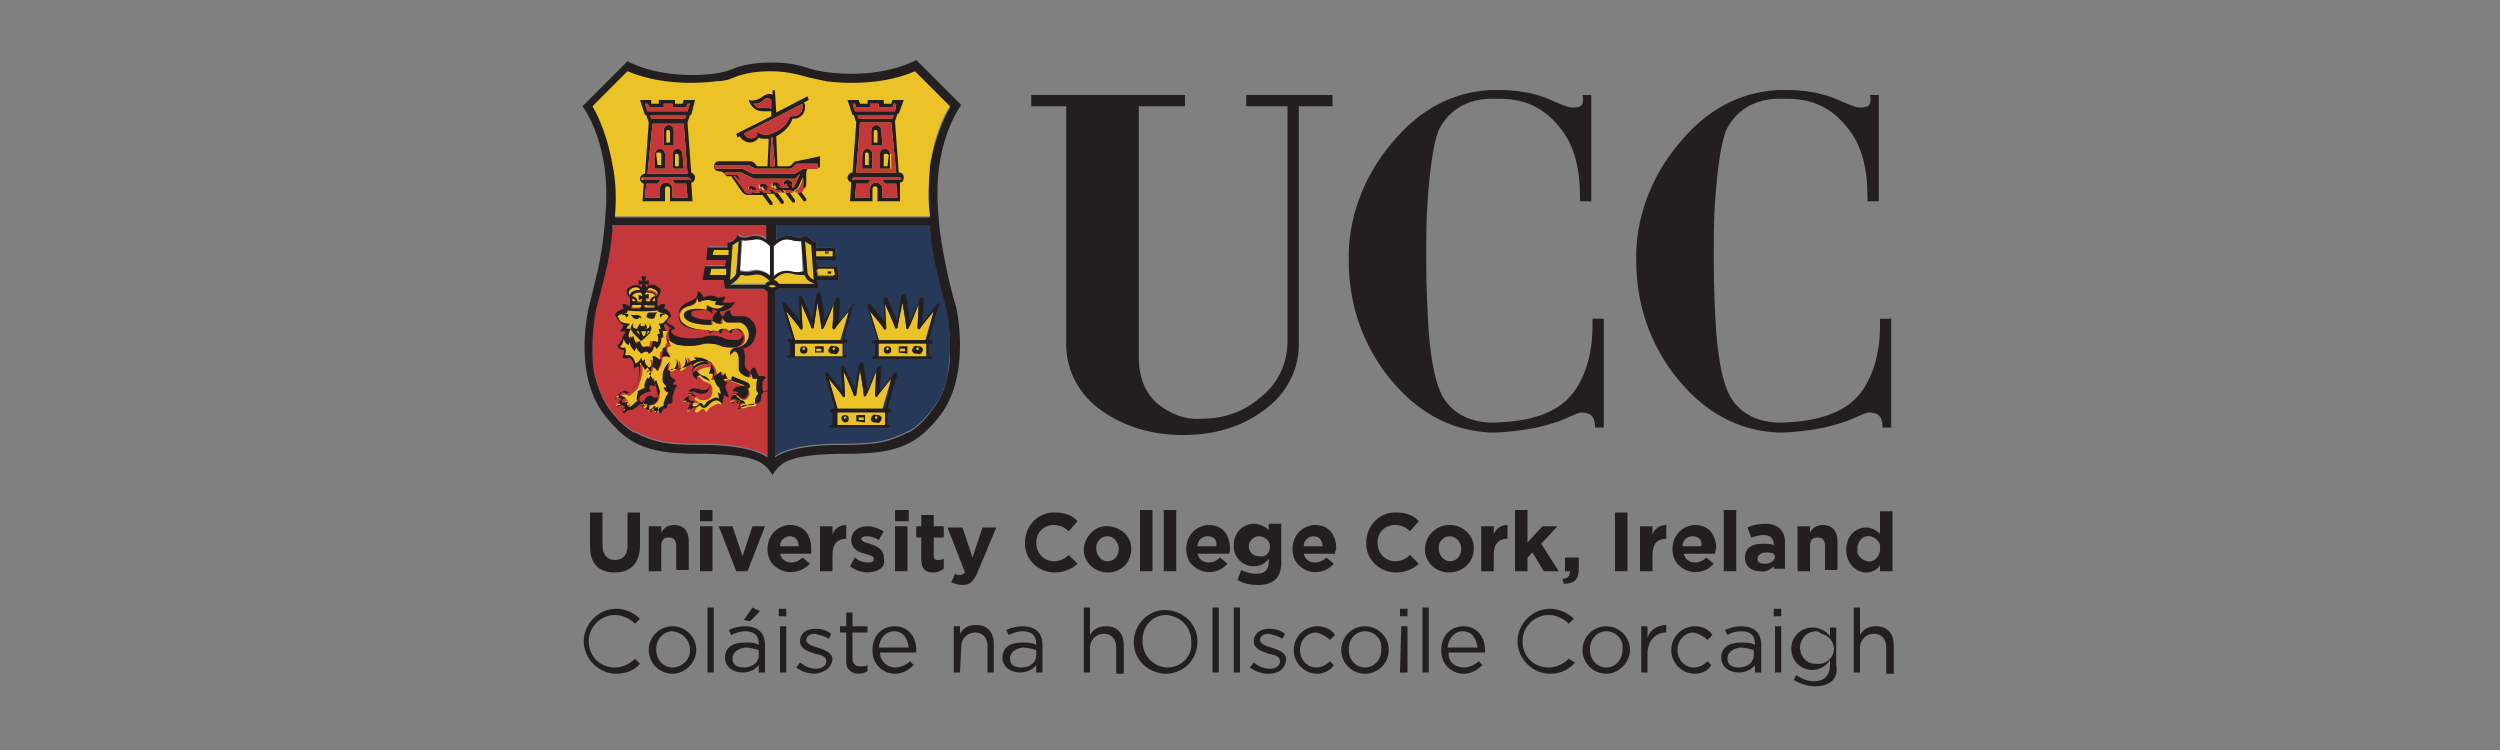 <?xml version="1.0" encoding="utf-8"?>
<!-- Generator: Adobe Illustrator 26.2.1, SVG Export Plug-In . SVG Version: 6.00 Build 0)  -->
<svg version="1.1" id="Ebene_1" xmlns="http://www.w3.org/2000/svg" xmlns:xlink="http://www.w3.org/1999/xlink" x="0px" y="0px"
	 viewBox="0 0 200 60" style="enable-background:new 0 0 200 60;" xml:space="preserve">
<rect x="0" y="0" width="200" height="60" fill="#808080" stroke="none"/>
<style type="text/css">
	.st0{fill:#6F6F6E;}
	.st1{fill-rule:evenodd;clip-rule:evenodd;fill:#6F6F6E;}
	.st2{fill-rule:evenodd;clip-rule:evenodd;fill:#050504;}
	.st3{fill:#050504;}
	.st4{fill:#1769AC;}
	.st5{fill:#EABE19;}
	.st6{fill:url(#SVGID_1_);}
	.st7{fill:url(#SVGID_00000119075463469449102920000000743349232529656718_);}
	.st8{fill:url(#SVGID_00000095305111568410090500000018131546940655825033_);}
	.st9{fill:url(#SVGID_00000021114238552312338730000000115805209857038002_);}
	.st10{fill:#CD6631;}
	.st11{fill:#FFFFFF;}
	.st12{fill:#2B4880;}
	.st13{clip-path:url(#SVGID_00000176023395700973188310000000857744037938091196_);}
	.st14{clip-path:url(#SVGID_00000027589076653732915590000000838615449774869378_);}
	.st15{fill-rule:evenodd;clip-rule:evenodd;fill:#2B4880;}
	.st16{fill:#751E1F;}
	.st17{fill-rule:evenodd;clip-rule:evenodd;fill:#FFFFFF;}
	.st18{enable-background:new    ;}
	.st19{fill:#3A5FA3;}
	.st20{fill:none;stroke:#99BB4B;stroke-width:4.5;stroke-miterlimit:10;}
	.st21{clip-path:url(#SVGID_00000064329118399424092630000000368248793572845495_);fill:#244B6D;}
	.st22{clip-path:url(#SVGID_00000067945339274986418080000017653407370763554480_);fill:#244B6D;}
	.st23{clip-path:url(#SVGID_00000118390795831248763460000003221719165420374962_);fill:#244B6D;}
	.st24{clip-path:url(#SVGID_00000021815290843438914660000012038365071276446086_);fill:#244B6D;}
	.st25{clip-path:url(#SVGID_00000092420678489487560200000017545403790509961344_);fill:#244B6D;}
	.st26{clip-path:url(#SVGID_00000113329294334055057660000007889593184440108727_);fill:#244B6D;}
	.st27{clip-path:url(#SVGID_00000036242121344995341480000014433120868833766838_);fill:#244B6D;}
	.st28{clip-path:url(#SVGID_00000106831897943318308340000014686295502855942792_);fill:#244B6D;}
	.st29{clip-path:url(#SVGID_00000042707968881325315230000014258090712769702577_);fill:#244B6D;}
	.st30{clip-path:url(#SVGID_00000041289978015685788790000002416294808550270608_);fill:#244B6D;}
	.st31{clip-path:url(#SVGID_00000007410371761176798850000014207502627590120077_);fill:#244B6D;}
	.st32{clip-path:url(#SVGID_00000055698927989447573510000004569165410922517906_);fill:#244B6D;}
	.st33{clip-path:url(#SVGID_00000165923937651875683460000011964068569639799681_);fill:#244B6D;}
	.st34{clip-path:url(#SVGID_00000099620905140152053080000003704127361158484628_);fill:#244B6D;}
	.st35{clip-path:url(#SVGID_00000018916582994863439690000007947316840552695959_);fill:#244B6D;}
	.st36{clip-path:url(#SVGID_00000008126964612182079930000002115338365614847627_);fill:#244B6D;}
	.st37{clip-path:url(#SVGID_00000103950838161272759190000004968237602568925859_);fill:#244B6D;}
	.st38{clip-path:url(#SVGID_00000038381874236427287190000000797045235982461117_);fill:#244B6D;}
	.st39{clip-path:url(#SVGID_00000077317430134761701970000007363414070751682735_);fill:#244B6D;}
	.st40{clip-path:url(#SVGID_00000111908023598174707130000017134670037762692521_);fill:#244B6D;}
	.st41{clip-path:url(#SVGID_00000067925600417857993480000005220445052061155970_);fill:#244B6D;}
	.st42{clip-path:url(#SVGID_00000148650748902192046610000002358400756752393119_);fill:#244B6D;}
	.st43{clip-path:url(#SVGID_00000026871678790276615390000006418903304082274736_);fill:#244B6D;}
	.st44{clip-path:url(#SVGID_00000034791827691882345180000007038380725040281510_);fill:#244B6D;}
	.st45{clip-path:url(#SVGID_00000123400213351182211950000012185400759900508560_);fill:#244B6D;}
	.st46{clip-path:url(#SVGID_00000058572693773311369030000007330821288190857358_);fill:#244B6D;}
	.st47{clip-path:url(#SVGID_00000108274797766029401860000001314310597741101458_);fill:#244B6D;}
	.st48{clip-path:url(#SVGID_00000045576598061396407700000002448181675676931485_);fill:#244B6D;}
	.st49{clip-path:url(#SVGID_00000163044710929563068660000012680192072553391027_);fill:#244B6D;}
	.st50{clip-path:url(#SVGID_00000043440617820300728110000000703965043346031771_);fill:#244B6D;}
	.st51{clip-path:url(#SVGID_00000163781674996499603490000014287270990161097345_);fill:#244B6D;}
	.st52{clip-path:url(#SVGID_00000147183643253379593390000012742708946786778035_);fill:#244B6D;}
	.st53{clip-path:url(#SVGID_00000043428504803102157620000006981597076322288054_);fill:#244B6D;}
	.st54{clip-path:url(#SVGID_00000096039594904781660220000017972027358445780150_);fill:#244B6D;}
	.st55{clip-path:url(#SVGID_00000050635460507608932320000009541580871282279314_);fill:#244B6D;}
	.st56{clip-path:url(#SVGID_00000001633112907184251990000013417446095460314011_);fill:#244B6D;}
	.st57{clip-path:url(#SVGID_00000025432646682648902170000001096106621329232316_);fill:#244B6D;}
	.st58{clip-path:url(#SVGID_00000085962235389166016200000012835186361327665541_);fill:#244B6D;}
	.st59{clip-path:url(#SVGID_00000096045724163064301980000018329224927301797820_);fill:#244B6D;}
	.st60{clip-path:url(#SVGID_00000143602747381557220180000011424102857953906583_);fill:#244B6D;}
	.st61{clip-path:url(#SVGID_00000147939615558536078410000003261262240691164842_);fill:#244B6D;}
	.st62{clip-path:url(#SVGID_00000029739438120093685380000007224432509710480311_);fill:#244B6D;}
	.st63{clip-path:url(#SVGID_00000157310489855162373750000012241241934154262190_);fill:#244B6D;}
	.st64{clip-path:url(#SVGID_00000155838385364301809700000015906059910036903063_);fill:#244B6D;}
	.st65{clip-path:url(#SVGID_00000053536382192834188660000009454850173659075475_);fill:#244B6D;}
	.st66{clip-path:url(#SVGID_00000040537696652268597960000009953549392778756992_);fill:#244B6D;}
	.st67{clip-path:url(#SVGID_00000176039206257385743420000017992241297427968655_);fill:#244B6D;}
	.st68{clip-path:url(#SVGID_00000090267043289181390440000015734117681888120712_);fill:#244B6D;}
	.st69{clip-path:url(#SVGID_00000050626973449138968360000011425094395048577976_);fill:#244B6D;}
	.st70{clip-path:url(#SVGID_00000034789807177204229360000011286904892421260687_);fill:#244B6D;}
	.st71{clip-path:url(#SVGID_00000175316441228803022200000006807122219592700092_);fill:#244B6D;}
	.st72{clip-path:url(#SVGID_00000165198954058028694890000015823240842209312901_);fill:#244B6D;}
	.st73{clip-path:url(#SVGID_00000133525637600505231630000006360250635505275521_);fill:#244B6D;}
	.st74{clip-path:url(#SVGID_00000070817282784640946040000017002196124239943058_);fill:#244B6D;}
	.st75{clip-path:url(#SVGID_00000171696435872294182080000011059791243964578696_);fill:#244B6D;}
	.st76{clip-path:url(#SVGID_00000140706393526080009200000005215298621021463732_);fill:#244B6D;}
	.st77{clip-path:url(#SVGID_00000183248649514891799780000002952642764829260425_);fill:#244B6D;}
	.st78{clip-path:url(#SVGID_00000024698718610965057250000008080371821323221389_);fill:#244B6D;}
	.st79{clip-path:url(#SVGID_00000173852128173043415900000017502487722373320101_);fill:#244B6D;}
	.st80{clip-path:url(#SVGID_00000015312887582336191560000000322788423353622166_);fill:#244B6D;}
	.st81{clip-path:url(#SVGID_00000033363280343211116450000000840120977148817589_);fill:#244B6D;}
	.st82{clip-path:url(#SVGID_00000013175087202908476450000013543143959376322742_);fill:#244B6D;}
	.st83{clip-path:url(#SVGID_00000090258482424016250090000017891004030376758457_);fill:#244B6D;}
	.st84{clip-path:url(#SVGID_00000128485475609688289840000007973805998159662506_);fill:#244B6D;}
	.st85{clip-path:url(#SVGID_00000168111635240162747200000015163771363463042720_);fill:#244B6D;}
	.st86{clip-path:url(#SVGID_00000132775672681442022170000012685517565574359452_);fill:#244B6D;}
	.st87{clip-path:url(#SVGID_00000170257714692342589530000010348669633663545013_);fill:#244B6D;}
	.st88{clip-path:url(#SVGID_00000157270553389033528930000006439925337142714526_);fill:#244B6D;}
	.st89{fill:#244B6D;}
	.st90{clip-path:url(#SVGID_00000005264086537448221820000009281752101345892518_);fill:#244B6D;}
	.st91{clip-path:url(#SVGID_00000142147103214924621180000017133064690407405953_);fill:#244B6D;}
	.st92{clip-path:url(#SVGID_00000127755225478723752370000011503616298233758870_);fill:#244B6D;}
	.st93{clip-path:url(#SVGID_00000177475868574699464310000014440149950118579610_);fill:#244B6D;}
	.st94{clip-path:url(#SVGID_00000057138075325828006060000010254006957096986513_);fill:#244B6D;}
	.st95{clip-path:url(#SVGID_00000088850490550303582960000008125437404042167985_);fill:#244B6D;}
	.st96{clip-path:url(#SVGID_00000044885667306937748110000018403346218804449173_);fill:#244B6D;}
	.st97{clip-path:url(#SVGID_00000064325696819657395230000005273350527609760900_);fill:#244B6D;}
	.st98{clip-path:url(#SVGID_00000062151252135596640470000010741565621837045927_);fill:#244B6D;}
	.st99{clip-path:url(#SVGID_00000112622663036942140450000003746450608857851015_);fill:#244B6D;}
	.st100{clip-path:url(#SVGID_00000091006360038234003070000002340816094142200716_);fill:#244B6D;}
	.st101{clip-path:url(#SVGID_00000039127251208594339960000010976799329914525613_);fill:#244B6D;}
	.st102{clip-path:url(#SVGID_00000148654504512168953610000006787181212252962446_);fill:#244B6D;}
	.st103{clip-path:url(#SVGID_00000144302629414779112220000015629033769325703585_);fill:#244B6D;}
	.st104{clip-path:url(#SVGID_00000032608282337818048260000009695691092642949262_);fill:#244B6D;}
	.st105{clip-path:url(#SVGID_00000164479967003344266590000000208147724039462591_);fill:#244B6D;}
	.st106{clip-path:url(#SVGID_00000183970306987147240990000012708126348832768669_);fill:#244B6D;}
	.st107{clip-path:url(#SVGID_00000119821230588370674150000013049048947975707805_);fill:#244B6D;}
	.st108{clip-path:url(#SVGID_00000040570832802434826710000012199307480055092618_);fill:#244B6D;}
	.st109{clip-path:url(#SVGID_00000039851750775217525250000018068977609575617972_);fill:#244B6D;}
	.st110{clip-path:url(#SVGID_00000062160351976880631520000015084918551759476893_);fill:#244B6D;}
	.st111{clip-path:url(#SVGID_00000111890428980552436730000011304794370738096556_);fill:#244B6D;}
	.st112{clip-path:url(#SVGID_00000155148699838022686230000014305591826482558879_);fill:#244B6D;}
	.st113{clip-path:url(#SVGID_00000072963491418784429710000001653379738045942437_);fill:#244B6D;}
	.st114{clip-path:url(#SVGID_00000047061864046970766030000006300782491275938192_);fill:#244B6D;}
	.st115{clip-path:url(#SVGID_00000178207405849826257020000001717617679507877286_);fill:#244B6D;}
	.st116{clip-path:url(#SVGID_00000174572861215649123110000010346234545944441742_);fill:#244B6D;}
	.st117{clip-path:url(#SVGID_00000041258138826394551280000005088821108012214970_);fill:#244B6D;}
	.st118{clip-path:url(#SVGID_00000066501012454001212610000016041938301509829525_);fill:#244B6D;}
	.st119{clip-path:url(#SVGID_00000043451151144433616680000009906942295066485646_);fill:#244B6D;}
	.st120{clip-path:url(#SVGID_00000026873379102194915970000005834486426903776131_);fill:#244B6D;}
	.st121{clip-path:url(#SVGID_00000172428689689136957220000012751206886755450274_);fill:#244B6D;}
	.st122{clip-path:url(#SVGID_00000145026472371128529440000017114783173023883441_);fill:#244B6D;}
	.st123{clip-path:url(#SVGID_00000160872415737277732340000003067561898267484338_);fill:#244B6D;}
	.st124{clip-path:url(#SVGID_00000054949488251126056820000016166397906374785176_);fill:#244B6D;}
	.st125{clip-path:url(#SVGID_00000178166905716255737160000000211024152837564340_);fill:#244B6D;}
	.st126{clip-path:url(#SVGID_00000175324607856997289380000007108697970550038437_);fill:#244B6D;}
	.st127{clip-path:url(#SVGID_00000005954591647228002060000018118641085215980681_);fill:#244B6D;}
	.st128{clip-path:url(#SVGID_00000114074732410633519740000013306641952653168787_);fill:#244B6D;}
	.st129{clip-path:url(#SVGID_00000049205200089727754690000004918718047522815391_);fill:#244B6D;}
	.st130{clip-path:url(#SVGID_00000113328594860778382310000013438621278822063258_);fill:#244B6D;}
	.st131{clip-path:url(#SVGID_00000161594494948024822640000006774145213298103439_);fill:#244B6D;}
	.st132{clip-path:url(#SVGID_00000150793762298120391500000003869797885842581177_);fill:#244B6D;}
	.st133{clip-path:url(#SVGID_00000023968679732291594470000012601931033028531374_);fill:#244B6D;}
	.st134{clip-path:url(#SVGID_00000148659154758712726280000009961491846622830744_);fill:#244B6D;}
	.st135{clip-path:url(#SVGID_00000163066601958794115600000005179334368906840999_);fill:#244B6D;}
	.st136{clip-path:url(#SVGID_00000154396372985469361850000005920718856137871008_);fill:#244B6D;}
	.st137{clip-path:url(#SVGID_00000167387027944436839570000006277869321447738528_);fill:#244B6D;}
	.st138{clip-path:url(#SVGID_00000181061953286114675300000011062204139717419184_);fill:#244B6D;}
	.st139{clip-path:url(#SVGID_00000104679833388851323150000012245527062309017999_);fill:#244B6D;}
	.st140{clip-path:url(#SVGID_00000084491681766144108150000006267502529546859711_);fill:#244B6D;}
	.st141{clip-path:url(#SVGID_00000158740199794917824270000015948454195378330501_);fill:#244B6D;}
	.st142{clip-path:url(#SVGID_00000083061975272368077940000001931899045288790171_);fill:#244B6D;}
	.st143{clip-path:url(#SVGID_00000075861921542372653560000006376973674160732317_);fill:#244B6D;}
	.st144{clip-path:url(#SVGID_00000114782192749294388960000015945614266808046247_);fill:#244B6D;}
	.st145{clip-path:url(#SVGID_00000134238551507173529450000012173946611369890690_);fill:#244B6D;}
	.st146{clip-path:url(#SVGID_00000132788596138306790600000005601857651252597906_);fill:#244B6D;}
	.st147{clip-path:url(#SVGID_00000158012589056283448640000005820916610588343954_);fill:#244B6D;}
	.st148{clip-path:url(#SVGID_00000183242663586607831300000005937951930608584873_);fill:#244B6D;}
	.st149{clip-path:url(#SVGID_00000124134743147963414320000003860741037294294421_);fill:#244B6D;}
	.st150{clip-path:url(#SVGID_00000168118671272989907790000018313313806430063252_);fill:#244B6D;}
	.st151{clip-path:url(#SVGID_00000064331077221063785770000000788805555581841043_);fill:#244B6D;}
	.st152{fill:#CFD336;}
	.st153{fill:#CDD338;}
	.st154{fill:#396334;}
	.st155{fill:#8EB03B;}
	.st156{fill:#8EB03A;}
	.st157{fill:#3A6435;}
	.st158{fill:#363637;}
	.st159{fill:#4F80BC;}
	.st160{fill:#4F80BC;stroke:#4F80BC;stroke-width:0.25;stroke-miterlimit:10;}
	.st161{fill:url(#SVGID_00000052105253712340234450000017386992120284585371_);}
	.st162{fill:url(#SVGID_00000117677944782715413510000016100852101538141860_);}
	.st163{fill:#59585C;}
	.st164{fill:#231F20;}
	.st165{fill:#C4383C;}
	.st166{fill:#273958;}
	.st167{fill:#ECC327;}
	.st168{fill:none;}
	.st169{fill:#9FBD38;}
	.st170{fill:#5EA143;}
	.st171{fill:#528A41;}
	.st172{fill:#F6D914;}
	.st173{fill:#D9D826;}
	.st174{clip-path:url(#SVGID_00000050642075144754925840000006406584065976761997_);fill:#B0D4DA;}
	.st175{clip-path:url(#SVGID_00000050642075144754925840000006406584065976761997_);fill:#F7DD53;}
	.st176{clip-path:url(#SVGID_00000050642075144754925840000006406584065976761997_);fill:#B3CB7D;}
	.st177{clip-path:url(#SVGID_00000050642075144754925840000006406584065976761997_);fill:#9EC072;}
	.st178{clip-path:url(#SVGID_00000050642075144754925840000006406584065976761997_);fill:#3C666C;}
	.st179{fill:#359EA2;}
	
		.st180{clip-path:url(#SVGID_00000015343081882718707670000007065904590877468839_);fill:url(#SVGID_00000022556890351356699050000015537637333932760737_);}
	.st181{fill:#D37C6D;}
	.st182{fill:#CA5851;}
	.st183{fill:#252271;}
	.st184{fill:#30F097;}
	.st185{fill:#264051;}
	.st186{fill:#5790A5;}
	.st187{fill:#6F6E6E;}
	.st188{fill:#C00E1A;}
	.st189{fill:#289348;}
	.st190{fill:#C4C4C6;}
	.st191{fill:#F4D200;}
	.st192{fill:none;stroke:#000000;stroke-width:4.800000e-02;stroke-miterlimit:3.864;}
	.st193{fill:#252422;}
	.st194{fill:#E74B4F;}
	.st195{fill:#222048;}
	.st196{fill-rule:evenodd;clip-rule:evenodd;fill:#27146F;}
	.st197{clip-path:url(#SVGID_00000050664337964346083300000006706636623911315344_);}
	.st198{clip-path:url(#SVGID_00000134225431727306072090000014957664200198477453_);}
	.st199{clip-path:url(#SVGID_00000047763983948007762550000002562866679826083985_);}
	.st200{fill:#27146F;}
	.st201{fill:#E22211;}
	.st202{fill:#D88522;}
	.st203{fill:#1A4075;}
	.st204{fill:#84BBE8;}
	.st205{fill:#C32313;}
	.st206{fill:#249346;}
	.st207{fill:#2C3586;}
	.st208{fill:#E2A313;}
	.st209{fill:#C5187F;}
	.st210{fill:#CC5916;}
	.st211{fill:#A81B28;}
	.st212{fill:#7D0055;}
	.st213{fill:#009CDF;}
	.st214{fill:#42803F;}
	.st215{fill:#AE113B;}
	.st216{fill:#D0B958;}
	.st217{fill:#C6A32C;}
	.st218{fill:#396D8A;}
	.st219{fill:#4470B3;}
	.st220{fill:#C10E1A;}
	.st221{fill:#2A3561;}
	.st222{fill:#599241;}
	.st223{fill:#E09B27;}
	.st224{fill:#C31F39;}
	.st225{fill:#93867C;}
	.st226{clip-path:url(#SVGID_00000032611225413377785460000005602772219688093612_);}
</style>
<g>
	<path class="st164" d="M99.7,7.6v0.9h3.3v18.8c0,1.8-0.8,3.5-2.3,4.6c-1.3,1.1-2.9,1.6-4.6,1.6c-1.3,0.1-2.5-0.4-3.5-1.2
		c-1-0.9-1.5-2.1-1.5-3.8V8.5h3.7V7.6H82.5v0.9h2.8v18.8c-0.1,2.3,1.1,4.4,2.9,5.6c1.7,1.2,3.9,1.9,6.4,1.9s4.6-0.6,6.4-1.9
		c1.9-1.3,3-3.4,2.9-5.6V8.5h2.7V7.6L99.7,7.6z"/>
	<path class="st164" d="M125.7,8.6c-0.3,0-1.4-0.5-2.1-0.8c-1.1-0.4-2.4-0.6-3.6-0.6c-0.3,0-0.6,0-0.8,0c-3.1,0.2-5.7,1.6-7.9,4.3
		c-2.2,2.6-3.5,6-3.4,9.4c0,3.4,1.1,6.7,3.3,9.4c2.2,2.7,4.8,4.1,7.9,4.3c0,0,0.5,0,0.7,0c1.6-0.1,3.1-0.3,4.6-0.8
		c0.7-0.2,1.8-0.8,2.1-0.8c0.6,0,1.1,0.2,1.1,1.1c0,0,0,0.1,0,0.1h0.7v-8.7h-0.9c0,0,0,0.4,0,0.6c0,2-0.5,4-1.6,5.4
		c-1.3,1.6-3.4,2.2-6.1,2.3c-0.2,0-0.6,0-0.6,0c-1.8-0.1-3-0.9-3.7-2.1c-0.5-0.9-0.9-2.6-1.1-5.1c-0.1-1.6-0.2-3.5-0.2-5.8
		c0-1.7,0-3.3,0.1-4.6c0.2-2.9,0.5-4.8,0.9-5.8c0.7-1.4,2-2.4,4-2.5c0.3,0,0.5,0,0.8,0c1.8,0,3.4,0.5,4.8,2.2
		c1.3,1.5,1.7,3.5,1.7,5.7v0.3h0.9V7.6h-0.7C126.8,8.6,126.3,8.6,125.7,8.6"/>
	<path class="st164" d="M148.7,8.6c-0.3,0-1.4-0.5-2.1-0.8c-1.1-0.4-2.4-0.6-3.6-0.6c-0.3,0-0.6,0-0.8,0c-3.1,0.2-5.7,1.6-7.9,4.3
		c-2.2,2.6-3.5,6-3.4,9.4c0,3.4,1.1,6.7,3.3,9.4c2.2,2.7,4.8,4.1,7.9,4.3c0,0,0.5,0,0.7,0c1.6-0.1,3.1-0.3,4.6-0.8
		c0.7-0.2,1.8-0.8,2.1-0.8c0.6,0,1.1,0.2,1.1,1.1c0,0,0,0.1,0,0.1h0.7v-8.7h-0.9c0,0,0,0.4,0,0.6c0,2-0.5,4-1.6,5.4
		c-1.3,1.6-3.5,2.2-6.1,2.3c-0.2,0-0.6,0-0.6,0c-1.8-0.1-3-0.9-3.7-2.1c-0.5-0.9-0.9-2.6-1.1-5.1c-0.1-1.6-0.2-3.5-0.2-5.8
		c0-1.7,0-3.3,0.1-4.6c0.2-2.9,0.5-4.8,0.9-5.8c0.7-1.4,2-2.4,4-2.5c0.3,0,0.5,0,0.8,0c1.8,0,3.4,0.5,4.8,2.2
		c1.3,1.5,1.7,3.5,1.7,5.7v0.3h0.9V7.6h-0.7C149.8,8.6,149.3,8.6,148.7,8.6"/>
	<path class="st164" d="M49.3,53.9c-1.4,0-2.6-1.2-2.6-2.6c0-1.4,1.2-2.6,2.6-2.6c0.7,0,1.4,0.3,1.9,0.8l-0.4,0.4
		c-0.4-0.4-1-0.7-1.6-0.7c-1.1,0-2.1,0.9-2.1,2.1s0.9,2.1,2.1,2.1c0.6,0,1.2-0.3,1.6-0.7l0.4,0.4C50.8,53.6,50.1,53.9,49.3,53.9"/>
	<path class="st164" d="M53.8,53.9c-1,0-1.9-0.8-1.9-1.9l0,0c0-1,0.8-1.9,1.9-1.9c1,0,1.9,0.8,1.9,1.9C55.7,53,54.8,53.9,53.8,53.9
		 M53.8,50.5c-0.7,0-1.3,0.6-1.3,1.4c0,0,0,0.1,0,0.1c0,0.8,0.6,1.4,1.3,1.4c0,0,0,0,0,0c0.7,0,1.4-0.6,1.4-1.3c0,0,0-0.1,0-0.1
		C55.2,51.2,54.6,50.6,53.8,50.5C53.8,50.5,53.8,50.5,53.8,50.5"/>
	<rect x="56.6" y="48.6" class="st164" width="0.5" height="5.2"/>
	<path class="st164" d="M58.5,50.8l-0.2-0.4c0.4-0.2,0.9-0.3,1.3-0.3c1,0,1.6,0.5,1.6,1.5v2.2h-0.5v-0.6c-0.3,0.4-0.8,0.6-1.3,0.6
		c-0.7,0-1.4-0.4-1.4-1.2s0.6-1.2,1.6-1.2c0.4,0,0.8,0,1.1,0.2v-0.1c0-0.7-0.4-1-1.1-1C59.3,50.5,58.9,50.6,58.5,50.8 M58.6,52.7
		c0,0.5,0.4,0.7,0.9,0.7c0.7,0,1.2-0.4,1.2-1v-0.4c-0.4-0.1-0.7-0.2-1.1-0.2C59,51.9,58.6,52.2,58.6,52.7 M59.5,49.6l0.7-1l0.6,0.3
		l-0.8,0.8L59.5,49.6z"/>
	<path class="st164" d="M62.3,48.7h0.6v0.6h-0.6V48.7z M62.4,50.1h0.5v3.7h-0.5V50.1z"/>
	<path class="st164" d="M65.2,53.9c-0.6,0-1.1-0.2-1.5-0.5l0.3-0.4c0.4,0.3,0.8,0.5,1.3,0.5c0.4,0,0.8-0.2,0.8-0.6l0,0
		c0-0.4-0.4-0.5-0.9-0.6c-0.6-0.2-1.2-0.4-1.2-1l0,0c0-0.6,0.5-1,1.2-1c0.5,0,0.9,0.1,1.3,0.4l-0.2,0.4c-0.3-0.2-0.7-0.3-1.1-0.4
		c-0.4,0-0.7,0.2-0.7,0.5l0,0c0,0.3,0.5,0.5,0.9,0.6c0.6,0.2,1.2,0.4,1.2,1l0,0C66.5,53.4,66,53.8,65.2,53.9"/>
	<path class="st164" d="M68.2,52.7c0,0.3,0.2,0.6,0.5,0.6c0.1,0,0.1,0,0.2,0c0.2,0,0.4,0,0.5-0.1v0.5c-0.2,0.1-0.4,0.2-0.7,0.2
		c-0.5,0-1-0.3-1-0.9c0-0.1,0-0.1,0-0.2v-2.2h-0.5v-0.5h0.5V49h0.5v1.1h1.2v0.5h-1.2V52.7z"/>
	<path class="st164" d="M71.6,53.4c0.4,0,0.9-0.2,1.2-0.5l0.3,0.3c-0.4,0.4-0.9,0.7-1.5,0.7c-1,0-1.8-0.8-1.8-1.8c0,0,0-0.1,0-0.1
		c0-1.1,0.7-1.9,1.8-1.9c1.1,0,1.7,0.9,1.7,1.9c0,0.1,0,0.1,0,0.2h-2.9C70.4,52.9,71,53.4,71.6,53.4 M72.7,51.8
		c-0.1-0.7-0.4-1.3-1.2-1.3c-0.6,0-1.1,0.5-1.2,1.3H72.7z"/>
	<path class="st164" d="M76.8,53.8h-0.5v-3.7h0.5v0.6c0.3-0.5,0.7-0.7,1.3-0.7c0.9,0,1.4,0.6,1.4,1.5v2.3h-0.5v-2.1
		c0-0.7-0.4-1.1-1-1.1c-0.6,0-1.1,0.5-1.1,1.1c0,0,0,0.1,0,0.1L76.8,53.8z"/>
	<path class="st164" d="M80.7,50.8l-0.2-0.4c0.4-0.2,0.9-0.3,1.3-0.3c1,0,1.6,0.5,1.6,1.5v2.2h-0.5v-0.6c-0.3,0.4-0.8,0.6-1.3,0.6
		c-0.7,0-1.4-0.4-1.4-1.2s0.6-1.2,1.6-1.2c0.4,0,0.8,0,1.1,0.2v-0.1c0-0.7-0.4-1-1.1-1C81.5,50.5,81.1,50.6,80.7,50.8 M80.8,52.7
		c0,0.5,0.4,0.7,0.9,0.7c0.7,0,1.2-0.4,1.2-1v-0.4c-0.4-0.1-0.7-0.2-1.1-0.2C81.2,51.9,80.8,52.2,80.8,52.7"/>
	<path class="st164" d="M87.2,53.8h-0.5v-5.2h0.5v2.2c0.3-0.5,0.7-0.7,1.3-0.7c0.9,0,1.4,0.6,1.4,1.5v2.3h-0.6v-2.1
		c0-0.7-0.4-1.1-1-1.1c-0.6,0-1.1,0.5-1.1,1.1c0,0,0,0.1,0,0.1L87.2,53.8z"/>
	<path class="st164" d="M93.3,53.9c-1.4,0-2.6-1.1-2.6-2.5c0-1.4,1.1-2.6,2.5-2.6c1.4,0,2.6,1.1,2.6,2.5c0,0,0,0,0,0
		c0,1.4-1,2.5-2.4,2.6C93.4,53.9,93.4,53.9,93.3,53.9 M93.3,49.2c-1.1,0-1.9,0.9-1.9,2c0,0,0,0.1,0,0.1c0,1.1,0.8,2,1.9,2.1
		c0,0,0,0,0.1,0c1.1,0,2-0.9,1.9-2c0,0,0-0.1,0-0.1C95.3,50.2,94.5,49.3,93.3,49.2C93.4,49.2,93.4,49.2,93.3,49.2"/>
	<rect x="97" y="48.6" class="st164" width="0.5" height="5.2"/>
	<rect x="98.7" y="48.6" class="st164" width="0.5" height="5.2"/>
	<path class="st164" d="M101.5,53.9c-0.6,0-1.1-0.2-1.5-0.5l0.3-0.4c0.4,0.3,0.8,0.5,1.3,0.5c0.4,0,0.8-0.2,0.8-0.6l0,0
		c0-0.4-0.4-0.5-0.9-0.6c-0.6-0.2-1.2-0.4-1.2-1l0,0c0-0.6,0.5-1,1.2-1c0.5,0,0.9,0.1,1.3,0.4l-0.2,0.4c-0.3-0.2-0.7-0.3-1.1-0.4
		c-0.4,0-0.7,0.2-0.7,0.5l0,0c0,0.3,0.5,0.5,0.9,0.6c0.6,0.2,1.2,0.4,1.2,1l0,0C102.8,53.5,102.3,53.9,101.5,53.9"/>
	<path class="st164" d="M105.4,53.9c-1.1,0-1.9-0.9-1.9-1.9c0-1.1,0.9-1.9,1.9-1.9c0.5,0,1.1,0.2,1.4,0.7l-0.4,0.4
		c-0.3-0.3-0.7-0.5-1.1-0.6c-0.7,0-1.3,0.6-1.3,1.4c0,0,0,0,0,0c0,0.8,0.6,1.4,1.3,1.4c0,0,0,0,0,0c0.4,0,0.8-0.2,1.1-0.5l0.3,0.3
		C106.5,53.6,105.9,53.9,105.4,53.9"/>
	<path class="st164" d="M109.2,53.9c-1,0-1.9-0.8-1.9-1.9l0,0c0-1,0.8-1.9,1.9-1.9c1,0,1.9,0.8,1.9,1.9
		C111.1,53,110.3,53.9,109.2,53.9 M109.2,50.5c-0.7,0-1.3,0.6-1.3,1.4c0,0,0,0.1,0,0.1c0,0.8,0.6,1.4,1.3,1.4c0,0,0,0,0,0
		c0.7,0,1.3-0.6,1.3-1.4c0,0,0,0,0-0.1C110.6,51.2,110,50.5,109.2,50.5C109.3,50.5,109.3,50.5,109.2,50.5"/>
	<path class="st164" d="M112,48.7h0.6v0.6H112V48.7z M112.1,50.1h0.5v3.7h-0.6L112.1,50.1z"/>
	<rect x="113.8" y="48.6" class="st164" width="0.5" height="5.2"/>
	<path class="st164" d="M117.1,53.4c0.4,0,0.9-0.2,1.2-0.5l0.3,0.3c-0.4,0.4-0.9,0.7-1.5,0.7c-1,0-1.8-0.8-1.8-1.8c0,0,0-0.1,0-0.1
		c0-1.1,0.7-1.9,1.8-1.9c1.1,0,1.7,0.9,1.7,1.9c0,0.1,0,0.1,0,0.2h-2.9C115.8,52.9,116.4,53.4,117.1,53.4 M118.2,51.8
		c-0.1-0.7-0.4-1.3-1.2-1.3c-0.6,0-1.1,0.5-1.2,1.3H118.2z"/>
	<path class="st164" d="M124,53.9c-1.4,0-2.6-1.2-2.6-2.6c0-1.4,1.2-2.6,2.6-2.6c0.7,0,1.4,0.3,1.9,0.8l-0.4,0.4
		c-0.4-0.4-1-0.7-1.6-0.7c-1.1,0-2.1,0.9-2.1,2.1s0.9,2.1,2.1,2.1c0.6,0,1.2-0.3,1.6-0.7L126,53C125.5,53.6,124.8,53.9,124,53.9"/>
	<path class="st164" d="M128.5,53.9c-1,0-1.9-0.8-1.9-1.9v0c0-1,0.8-1.9,1.9-1.9c1,0,1.9,0.8,1.9,1.9
		C130.4,53,129.5,53.9,128.5,53.9 M128.5,50.5c-0.7,0-1.3,0.6-1.3,1.4c0,0,0,0.1,0,0.1c0,0.8,0.6,1.4,1.3,1.4c0,0,0,0,0,0
		c0.7,0,1.3-0.6,1.3-1.4c0,0,0,0,0-0.1C129.9,51.2,129.3,50.5,128.5,50.5C128.5,50.5,128.5,50.5,128.5,50.5"/>
	<path class="st164" d="M131.8,53.8h-0.5v-3.7h0.5v0.9c0.2-0.6,0.8-1,1.5-1v0.6h0c-0.8,0-1.5,0.6-1.5,1.7L131.8,53.8z"/>
	<path class="st164" d="M135.6,53.9c-1.1,0-1.9-0.9-1.9-1.9c0-1.1,0.9-1.9,1.9-1.9c0.5,0,1.1,0.2,1.4,0.7l-0.4,0.4
		c-0.3-0.3-0.7-0.5-1.1-0.6c-0.7,0-1.3,0.6-1.3,1.4c0,0,0,0,0,0c0,0.8,0.6,1.4,1.3,1.4c0,0,0,0,0,0c0.4,0,0.8-0.2,1.1-0.5l0.3,0.3
		C136.7,53.6,136.2,53.9,135.6,53.9"/>
	<path class="st164" d="M138.2,50.8l-0.2-0.4c0.4-0.2,0.9-0.3,1.3-0.3c1,0,1.6,0.5,1.6,1.5v2.2h-0.5v-0.6c-0.3,0.4-0.8,0.6-1.3,0.6
		c-0.7,0-1.4-0.4-1.4-1.2s0.6-1.2,1.6-1.2c0.4,0,0.8,0,1.1,0.2v-0.1c0-0.7-0.4-1-1.1-1C138.9,50.5,138.5,50.6,138.2,50.8
		 M138.2,52.7c0,0.5,0.4,0.7,0.9,0.7c0.7,0,1.2-0.4,1.2-1v-0.4c-0.4-0.1-0.7-0.2-1.1-0.2C138.6,51.9,138.2,52.2,138.2,52.7"/>
	<path class="st164" d="M141.9,48.7h0.6v0.6h-0.6V48.7z M142,50.1h0.5v3.7H142V50.1z"/>
	<path class="st164" d="M145.2,54.9c-0.6,0-1.2-0.2-1.7-0.5l0.2-0.4c0.4,0.3,0.9,0.5,1.4,0.5c0.8,0,1.3-0.4,1.3-1.3v-0.4
		c-0.3,0.5-0.9,0.8-1.4,0.8c-1,0-1.7-0.8-1.7-1.7c0-1,0.8-1.7,1.7-1.7l0,0c0.6,0,1.1,0.3,1.4,0.7v-0.7h0.5v3
		C147.1,54.3,146.4,54.9,145.2,54.9 M145.3,50.5c-0.7,0-1.2,0.5-1.3,1.2c0,0,0,0.1,0,0.1c0,0.7,0.5,1.3,1.2,1.3c0,0,0,0,0.1,0
		c0.7,0.1,1.3-0.4,1.4-1c0.1-0.7-0.4-1.3-1-1.4C145.5,50.5,145.4,50.5,145.3,50.5"/>
	<path class="st164" d="M148.8,53.8h-0.5v-5.2h0.5v2.2c0.3-0.5,0.7-0.7,1.3-0.7c0.9,0,1.4,0.6,1.4,1.5v2.3h-0.6v-2.1
		c0-0.7-0.4-1.1-1-1.1c-0.6,0-1.1,0.5-1.1,1.1c0,0,0,0.1,0,0.1L148.8,53.8z"/>
	<path class="st164" d="M49.2,45.8c-1.3,0-2-0.7-2-2.1V41h1v2.6c0,0.8,0.4,1.2,1,1.2c0.6,0,1-0.4,1-1.1V41h1v2.6
		C51.2,45.1,50.4,45.8,49.2,45.8"/>
	<path class="st164" d="M54.1,45.7v-2c0-0.5-0.2-0.7-0.6-0.7s-0.6,0.2-0.6,0.7v2h-1v-3.6h1v0.5c0.2-0.4,0.6-0.6,1-0.6
		c0.8,0,1.2,0.5,1.2,1.3v2.3H54.1z"/>
	<path class="st164" d="M56,40.8H57v0.9H56V40.8z M56,42.1h1v3.6h-1V42.1z"/>
	<polygon class="st164" points="58.6,42.1 59.4,44.5 60.2,42.1 61.2,42.1 59.8,45.7 58.9,45.7 57.5,42.1 	"/>
	<path class="st164" d="M64.9,44.3h-2.5c0.1,0.4,0.4,0.7,0.9,0.7c0.3,0,0.6-0.1,0.9-0.4l0.6,0.5C64,45.9,62.8,46,62,45.3
		c-0.4-0.3-0.6-0.8-0.6-1.4l0,0c0-1,0.7-1.8,1.7-1.9c0,0,0,0,0.1,0c1.2,0,1.7,0.9,1.7,1.9l0,0C64.9,44.1,64.9,44.2,64.9,44.3
		 M63.2,42.9c-0.4,0-0.8,0.3-0.8,0.8h1.5C63.9,43.2,63.6,42.9,63.2,42.9"/>
	<path class="st164" d="M67.7,43.1c-0.7,0-1.1,0.4-1.1,1.3v1.3h-1v-3.6h1v0.7c0.1-0.5,0.6-0.8,1.1-0.8L67.7,43.1L67.7,43.1z"/>
	<path class="st164" d="M69.5,45.8c-0.6,0-1.1-0.2-1.5-0.5l0.4-0.7c0.3,0.3,0.7,0.4,1.1,0.4c0.3,0,0.4-0.1,0.4-0.3l0,0
		c0-0.2-0.3-0.3-0.7-0.4c-0.5-0.1-1.1-0.4-1.1-1.1l0,0c0-0.7,0.6-1.1,1.3-1.1c0.5,0,0.9,0.2,1.3,0.4l-0.4,0.7
		c-0.3-0.2-0.6-0.3-1-0.3c-0.2,0-0.4,0.1-0.4,0.2l0,0c0,0.2,0.3,0.3,0.7,0.4c0.5,0.2,1.1,0.4,1.1,1.1l0,0
		C70.9,45.4,70.3,45.7,69.5,45.8"/>
	<path class="st164" d="M71.6,40.8h1.1v0.9h-1.1V40.8z M71.6,42.1h1v3.6h-1L71.6,42.1z"/>
	<path class="st164" d="M74.7,45.8c-0.6,0-1-0.2-1-1.1V43h-0.4v-0.9h0.4v-0.9h1v0.9h0.8V43h-0.8v1.5c0,0.2,0.1,0.3,0.3,0.3
		c0.2,0,0.3,0,0.5-0.1v0.8C75.2,45.7,75,45.8,74.7,45.8"/>
	<path class="st164" d="M78.2,45.8c-0.3,0.7-0.6,1-1.2,1c-0.3,0-0.6-0.1-0.9-0.2l0.3-0.7c0.1,0.1,0.3,0.1,0.4,0.1
		c0.2,0,0.3-0.1,0.4-0.2l-1.4-3.6H77l0.8,2.4l0.8-2.4h1.1L78.2,45.8z"/>
	<path class="st164" d="M84.4,45.8c-1.3,0-2.4-1-2.4-2.3c0,0,0-0.1,0-0.1l0,0c0-1.3,1-2.4,2.3-2.4c0,0,0.1,0,0.1,0
		c0.7,0,1.4,0.2,1.8,0.7l-0.7,0.8c-0.3-0.3-0.7-0.5-1.2-0.5c-0.8,0-1.4,0.6-1.4,1.4c0,0,0,0,0,0l0,0c0,0.8,0.5,1.4,1.3,1.5
		c0,0,0,0,0.1,0c0.5,0,0.9-0.2,1.2-0.5l0.7,0.7C85.8,45.5,85.1,45.8,84.4,45.8"/>
	<path class="st164" d="M88.6,45.8c-1,0-1.9-0.8-1.9-1.8c0,0,0,0,0-0.1l0,0c0.1-1.1,1-1.9,2-1.8c1,0.1,1.8,0.8,1.8,1.8l0,0
		C90.5,45,89.7,45.8,88.6,45.8C88.6,45.8,88.6,45.8,88.6,45.8 M89.5,43.9c0-0.5-0.4-1-0.9-1c0,0,0,0,0,0c-0.5,0-0.9,0.4-0.9,0.9
		c0,0,0,0,0,0.1l0,0c0,0.5,0.4,1,0.9,1c0,0,0,0,0,0C89.1,44.9,89.5,44.5,89.5,43.9C89.5,44,89.5,44,89.5,43.9L89.5,43.9z"/>
	<rect x="91.2" y="40.8" class="st164" width="1" height="4.9"/>
	<rect x="93.1" y="40.8" class="st164" width="1" height="4.9"/>
	<path class="st164" d="M98.3,44.3h-2.5c0.1,0.4,0.4,0.7,0.9,0.7c0.3,0,0.6-0.1,0.9-0.4l0.6,0.5c-0.7,0.8-1.9,0.9-2.7,0.2
		c-0.4-0.3-0.6-0.8-0.6-1.4l0,0c0-1,0.7-1.8,1.7-1.9c0,0,0,0,0.1,0c1.2,0,1.7,0.9,1.7,1.9l0,0C98.4,44.1,98.4,44.2,98.3,44.3
		 M96.6,42.9c-0.4,0-0.8,0.3-0.8,0.8h1.5C97.4,43.2,97.1,42.9,96.6,42.9"/>
	<path class="st164" d="M100.6,46.8c-0.5,0-1.1-0.1-1.6-0.4l0.3-0.8c0.4,0.2,0.8,0.3,1.2,0.3c0.7,0,1-0.3,1-1v-0.2
		c-0.3,0.4-0.7,0.6-1.2,0.6c-0.9,0-1.6-0.7-1.6-1.6c0,0,0-0.1,0-0.1l0,0c0-0.9,0.6-1.6,1.5-1.7c0,0,0.1,0,0.1,0
		c0.4,0,0.9,0.2,1.2,0.5v-0.5h1v2.8C102.6,46.2,101.9,46.8,100.6,46.8 M101.6,43.7c0-0.5-0.5-0.8-0.9-0.8c-0.4,0-0.8,0.4-0.8,0.8
		l0,0c0,0.5,0.4,0.8,0.8,0.8c0,0,0,0,0.1,0C101.2,44.6,101.6,44.3,101.6,43.7C101.6,43.8,101.6,43.8,101.6,43.7L101.6,43.7z"/>
	<path class="st164" d="M106.8,44.3h-2.5c0.1,0.4,0.4,0.7,0.9,0.7c0.3,0,0.6-0.1,0.9-0.4l0.6,0.5c-0.7,0.8-1.9,0.9-2.7,0.2
		c-0.4-0.3-0.6-0.8-0.6-1.4l0,0c0-1,0.7-1.8,1.7-1.9c0,0,0,0,0.1,0c1.2,0,1.7,0.9,1.7,1.9l0,0C106.8,44.1,106.8,44.2,106.8,44.3
		 M105.1,42.9c-0.4,0-0.8,0.3-0.8,0.8h1.5C105.8,43.2,105.5,42.9,105.1,42.9"/>
	<path class="st164" d="M111.7,45.8c-1.3,0-2.4-1-2.4-2.3c0,0,0-0.1,0-0.1l0,0c0-1.3,1-2.4,2.3-2.4c0,0,0.1,0,0.1,0
		c0.7,0,1.4,0.2,1.8,0.7l-0.7,0.8c-0.3-0.3-0.7-0.5-1.2-0.5c-0.8,0-1.4,0.6-1.4,1.4c0,0,0,0,0,0l0,0c0,0.8,0.5,1.4,1.3,1.5
		c0,0,0,0,0.1,0c0.5,0,0.9-0.2,1.2-0.5l0.7,0.7C113.1,45.5,112.4,45.8,111.7,45.8"/>
	<path class="st164" d="M115.9,45.8c-1,0-1.9-0.8-1.9-1.8c0,0,0,0,0-0.1l0,0c0-1,0.9-1.9,1.9-1.9c0,0,0,0,0.1,0c1,0,1.9,0.8,1.9,1.8
		c0,0,0,0,0,0.1l0,0C117.9,45,117,45.8,115.9,45.8C116,45.8,115.9,45.8,115.9,45.8 M116.9,43.9c0-0.5-0.4-1-0.9-1c0,0,0,0,0,0
		c-0.5,0-0.9,0.4-0.9,0.9c0,0,0,0,0,0.1l0,0c0,0.5,0.4,1,0.9,1c0,0,0,0,0,0C116.5,44.9,116.9,44.5,116.9,43.9
		C116.9,44,116.9,43.9,116.9,43.9L116.9,43.9z"/>
	<path class="st164" d="M120.6,43.1c-0.7,0-1.1,0.4-1.1,1.3v1.3h-1v-3.6h1v0.7c0.1-0.5,0.6-0.8,1.1-0.8L120.6,43.1L120.6,43.1z"/>
	<polygon class="st164" points="122.2,45.7 121.2,45.7 121.2,40.8 122.2,40.8 122.2,43.4 123.4,42.1 124.6,42.1 123.3,43.5 
		124.7,45.7 123.5,45.7 122.6,44.2 122.2,44.6 	"/>
	<path class="st164" d="M125.6,45.7h-0.4v-1.1h1.1v0.9c0,0.9-0.4,1.2-1.2,1.2l-0.1-0.4C125.4,46.3,125.6,46.1,125.6,45.7"/>
	<rect x="129.2" y="41" class="st164" width="1" height="4.7"/>
	<path class="st164" d="M133.3,43.1c-0.7,0-1.1,0.4-1.1,1.3v1.3h-1v-3.6h1v0.7c0.1-0.5,0.6-0.8,1.1-0.8L133.3,43.1L133.3,43.1z"/>
	<path class="st164" d="M137.2,44.3h-2.5c0.1,0.4,0.4,0.7,0.9,0.7c0.3,0,0.6-0.1,0.9-0.4l0.6,0.5c-0.7,0.8-1.9,0.9-2.7,0.2
		c-0.4-0.3-0.6-0.8-0.6-1.4l0,0c0-1,0.7-1.8,1.7-1.9c0,0,0,0,0.1,0c1.2,0,1.7,0.9,1.7,1.9l0,0C137.2,44.1,137.2,44.2,137.2,44.3
		 M135.4,42.9c-0.4,0-0.8,0.3-0.8,0.8h1.5C136.2,43.2,135.9,42.9,135.4,42.9"/>
	<rect x="137.9" y="40.8" class="st164" width="1" height="4.9"/>
	<path class="st164" d="M141.9,45.7v-0.4c-0.3,0.3-0.7,0.5-1.1,0.4c-0.7,0-1.2-0.4-1.2-1.1l0,0c0-0.8,0.6-1.1,1.4-1.1
		c0.3,0,0.6,0,0.9,0.1v-0.1c0-0.4-0.3-0.7-0.8-0.7c-0.3,0-0.7,0.1-1,0.2l-0.3-0.8c0.4-0.2,0.9-0.3,1.4-0.3c1.1,0,1.6,0.6,1.6,1.5
		v2.1H141.9z M141.9,44.3c-0.2-0.1-0.4-0.1-0.6-0.1c-0.4,0-0.7,0.2-0.7,0.5l0,0c0,0.3,0.2,0.4,0.6,0.4c0.5,0,0.8-0.3,0.8-0.6
		L141.9,44.3z"/>
	<path class="st164" d="M146,45.7v-2c0-0.5-0.2-0.7-0.6-0.7s-0.6,0.2-0.6,0.7v2h-1v-3.6h1v0.5c0.2-0.4,0.6-0.6,1-0.6
		c0.8,0,1.2,0.5,1.2,1.3v2.3H146z"/>
	<path class="st164" d="M150.4,45.7v-0.5c-0.2,0.4-0.7,0.6-1.1,0.6c-0.8,0-1.6-0.7-1.6-1.8l0,0c0-1.2,0.8-1.8,1.6-1.8
		c0.4,0,0.8,0.2,1.1,0.5v-1.8h1v4.8L150.4,45.7z M150.4,43.9c0.1-0.5-0.3-0.9-0.8-1c-0.5-0.1-0.9,0.3-1,0.8c0,0.1,0,0.1,0,0.2l0,0
		c-0.1,0.5,0.3,0.9,0.8,1c0.5,0.1,0.9-0.3,1-0.8C150.4,44.1,150.4,44,150.4,43.9z"/>
	<path class="st165" d="M49.1,17.9h12.3h0v1.2c-0.3-0.3-0.8-0.4-1.2-0.3c-0.8,0.3-1.1-0.1-1.1-0.1c-0.1,0.3-0.4,0.6-0.8,0.6l0,0.4
		h-1.6l-0.1,1h1.6l0,0l-0.1,0.5h-1.6l-0.2,1.1h1.7L58,23.1h3.1c0.1,0.1,0.2,0.2,0.3,0.2v13.2c-1.4-1-4.7-1-4.7-1c-1,0-2,0-3-0.1
		c-1-0.1-2-0.4-2.9-0.9l-0.1,0c-0.5-0.3-1-0.7-1.4-1.2c-0.9-0.9-1.4-2.1-1.7-3.3v0c-0.2-0.7-0.2-1.5-0.2-2.3c0-1,0.1-2.1,0.3-3.1
		l0,0c0.5-1.8,0.7-2.7,0.7-2.7c0.3-1.2,0.5-2.4,0.6-3.6C49.1,18.2,49.1,18.1,49.1,17.9L49.1,17.9z"/>
	<path class="st166" d="M62.1,17.9h12.3c0,0.1,0,0.3,0,0.4c0.1,1.2,0.3,2.4,0.6,3.6c0,0,0.2,0.9,0.7,2.7l0,0c0.2,1,0.3,2.1,0.3,3.1
		c0,0.8-0.1,1.5-0.2,2.3v0c-0.2,1.2-0.8,2.4-1.7,3.3c-0.4,0.5-0.9,0.9-1.4,1.2l-0.1,0c-0.9,0.5-1.9,0.8-2.9,0.9c-1,0.1-2,0.1-3,0.1
		c0,0-3.4,0-4.7,1V23.3c0.1,0,0.2-0.1,0.3-0.2l0,0h3.2l-0.1-0.7h1.7l-0.1-1.1h-1.6l-0.1-0.5l0,0h1.6l-0.1-1h-1.5l0-0.4
		c-0.3-0.1-0.6-0.3-0.8-0.6c0,0-0.3,0.4-1.1,0.1c-0.4-0.1-0.9,0-1.3,0.3L62.1,17.9L62.1,17.9z"/>
	<path class="st11" d="M61.9,22.1v-2.4c0.6-0.6,1-0.6,1.4-0.5c0.3,0.1,0.6,0.1,0.8,0.1l0.1,2.4l0,0c-0.3,0.1-0.7,0.1-1,0
		C62.8,21.6,62.3,21.7,61.9,22.1"/>
	<polygon class="st167" points="58.1,21.5 58.1,22 56.8,22 56.9,21.5 	"/>
	<polygon class="st167" points="57.1,20 58.3,20 58.2,20.5 57,20.5 	"/>
	<path class="st167" d="M64.4,19.3c0.1,0.1,0.3,0.2,0.5,0.3l0,0l0.2,2.8c-0.2-0.1-0.4-0.3-0.5-0.5L64.4,19.3L64.4,19.3z"/>
	<path class="st11" d="M59.4,19.2c0.3,0.1,0.6,0,0.8-0.1c0.3-0.1,0.8-0.1,1.4,0.5v2.4c-0.4-0.3-0.9-0.5-1.4-0.4
		c-0.3,0.1-0.7,0.1-1,0L59.4,19.2z"/>
	<path class="st167" d="M58.6,19.6L58.6,19.6c0.2-0.1,0.3-0.2,0.5-0.3l-0.2,2.6c-0.1,0.2-0.3,0.4-0.5,0.5L58.6,19.6z"/>
	<path class="st167" d="M61.2,22.7h-2.8c0.4-0.1,0.7-0.4,0.9-0.7l0.2,0c0.3,0.1,0.6,0,0.8,0c0.3-0.1,0.8-0.1,1.4,0.5l0,0
		C61.4,22.5,61.3,22.6,61.2,22.7"/>
	<path class="st167" d="M61.7,23L61.7,23c-0.2,0-0.3-0.1-0.3-0.1c0-0.1,0.1-0.1,0.3-0.1c0.2,0,0.3,0.1,0.3,0.1
		C62.1,23,61.9,23,61.7,23"/>
	<polygon class="st164" points="66.3,20.2 66,20.2 66,20.3 66.3,20.3 	"/>
	<polygon class="st164" points="66.5,21.7 66.2,21.7 66.2,21.9 66.5,21.9 	"/>
	<path class="st164" d="M75.2,18.6c0,0-0.2-1.8-0.2-2.8v-0.1c-0.1-4.7,1.9-7.3,1.9-7.3l-3.6-3.6c0,0-1.9,1.1-5.1,1.1
		c-1.2,0-2.5-0.1-3.7-0.5c-0.9-0.3-1.8-0.4-2.8-0.4c-0.9,0-1.9,0.1-2.8,0.4C57.8,5.9,56.6,6,55.3,6c-3.2,0-5.1-1.1-5.1-1.1l-3.6,3.6
		c0,0,2,2.6,1.9,7.3v0.1c0,1-0.2,2.8-0.2,2.8c-0.2,2-0.7,3.9-1.2,5.9c0,0-1.4,5.6,1.5,8.9c1.5,1.8,2.9,2.8,7,2.8
		c4.8,0,5.5,0.6,6.2,1.7l0,0l0,0h0l0,0l0,0c0.7-1.1,1.4-1.7,6.2-1.7c4.1,0,5.5-1,7-2.8c2.8-3.3,1.5-8.9,1.5-8.9
		C75.9,22.6,75.5,20.6,75.2,18.6L75.2,18.6z M47.5,8.6L47.5,8.6L47.5,8.6L47.5,8.6L47.5,8.6l2.8-2.8l0,0c3.3,1.4,7.1,0.8,7.1,0.8
		c0.5-0.1,0.9-0.2,1.4-0.3c1-0.3,1.9-0.5,3-0.4h0c1,0,2,0.1,3,0.5c0.4,0.2,0.9,0.3,1.4,0.3c0,0,3.8,0.6,7.1-0.8l0,0L76,8.6v0
		c-0.1,0.2-1.1,1.8-1.6,4.7c-0.2,1.3-0.2,2.7,0,4.1H49.2c0.2-1.3,0.1-2.7,0-4.1C48.7,10.4,47.7,8.8,47.5,8.6z M65.2,22.7h-2.8
		c-0.1-0.2-0.3-0.3-0.4-0.3l0,0l0,0l0,0c0.6-0.6,1-0.6,1.4-0.5c0.3,0.1,0.6,0.1,0.8,0.1l0.2,0C64.5,22.4,64.8,22.6,65.2,22.7z
		 M65.1,22.4c-0.2-0.1-0.4-0.3-0.5-0.5l-0.2-2.6c0.1,0.1,0.3,0.2,0.5,0.3l0,0L65.1,22.4z M64.3,21.7c-0.3,0.1-0.7,0.1-1,0
		c-0.5-0.1-1,0-1.4,0.4v-2.4c0.6-0.6,1-0.6,1.4-0.5c0.3,0.1,0.6,0.1,0.8,0.1L64.3,21.7L64.3,21.7z M59.2,22l0.2,0
		c0.3,0.1,0.6,0,0.8,0c0.4-0.1,0.8-0.1,1.4,0.5c-0.2,0-0.3,0.1-0.4,0.3h-2.8C58.7,22.6,59,22.4,59.2,22z M58.6,19.6L58.6,19.6
		c0.2-0.1,0.3-0.2,0.5-0.3l-0.2,2.6c-0.1,0.2-0.3,0.4-0.5,0.5L58.6,19.6z M60.2,21.7c-0.3,0.1-0.7,0.1-1,0l0.1-2.5
		c0.3,0.1,0.6,0,0.9,0c0.4-0.1,0.8-0.1,1.4,0.5v2.4C61.2,21.7,60.7,21.6,60.2,21.7L60.2,21.7z M61.4,36.6c-1.4-1-4.7-1-4.7-1
		c-1,0-2,0-3-0.1c-1-0.1-2-0.4-2.9-0.9l-0.1,0c-0.5-0.3-1-0.7-1.4-1.2c-0.9-0.9-1.4-2.1-1.7-3.3v0c-0.2-0.7-0.2-1.5-0.2-2.3
		c0-1,0.1-2.1,0.3-3.1l0,0c0.5-1.8,0.7-2.7,0.7-2.7c0.3-1.2,0.5-2.4,0.6-3.6c0-0.1,0-0.3,0-0.4h0h12.3h0v1.2
		c-0.3-0.3-0.8-0.4-1.2-0.3c-0.8,0.3-1.1-0.1-1.1-0.1c-0.1,0.3-0.4,0.6-0.8,0.6l0,0.4h-1.6l-0.1,1h1.6l0,0l-0.1,0.5h-1.6l-0.2,1.1
		h1.7L58,23.1h3.1c0.1,0.1,0.2,0.2,0.3,0.2L61.4,36.6z M58.3,20l0,0.4H57l0.1-0.4H58.3z M58.1,21.5l0,0.5h-1.3l0.1-0.5L58.1,21.5z
		 M61.8,23c-0.2,0-0.3-0.1-0.3-0.1s0.1-0.1,0.3-0.1s0.3,0.1,0.3,0.1S61.9,23,61.8,23L61.8,23z M75.8,30L75.8,30
		c-0.2,1.3-0.8,2.4-1.7,3.4c-0.4,0.5-0.9,0.9-1.4,1.2l-0.1,0c-0.9,0.5-1.9,0.8-2.9,0.9c-1,0.1-2,0.1-3,0.1c0,0-3.4,0-4.7,1V23.3
		c0.1,0,0.2-0.1,0.3-0.2l0,0h3.2l-0.1-0.7h1.7l-0.1-1.1h-1.6l-0.1-0.5l0,0h1.6l-0.1-1h-1.5l0-0.4c-0.3-0.1-0.6-0.3-0.8-0.6
		c0,0-0.3,0.4-1.1,0.1c-0.4-0.1-0.9,0-1.3,0.3v-1.2h0h12.3c0,0.1,0,0.3,0,0.4c0.1,1.2,0.3,2.4,0.6,3.6c0,0,0.2,0.9,0.7,2.7l0,0
		c0.2,1,0.3,2.1,0.3,3.1C76,28.5,76,29.2,75.8,30z M66,20.5h-0.7l0-0.4h1.3l0,0.4L66,20.5L66,20.5z M65.3,21.6h1.3l0.1,0.5h-1.3
		L65.3,21.6z"/>
	<path class="st167" d="M62.3,22.7L62.3,22.7c-0.1-0.2-0.3-0.3-0.4-0.3l0,0l0,0l0,0c0.6-0.6,1-0.6,1.4-0.5c0.3,0.1,0.6,0.1,0.8,0.1
		l0.2,0c0.2,0.4,0.5,0.6,0.9,0.7L62.3,22.7z"/>
	<path class="st167" d="M65.3,20.5l0-0.4h1.3l0,0.4H65.3z M66.3,20.3l0-0.2H66l0,0.2H66.3z"/>
	<path class="st167" d="M65.4,21.5h1.3l0.1,0.5h-1.3L65.4,21.5z M66.2,21.7l0,0.2h0.3l0-0.2L66.2,21.7z"/>
	<path class="st167" d="M49.2,17.3h25.2c-0.2-1.3-0.1-2.7,0-4.1c0.4-2.8,1.4-4.5,1.6-4.7v0l-2.8-2.8l0,0c-3.2,1.4-7.1,0.8-7.1,0.8
		c-0.5-0.1-0.9-0.2-1.4-0.3c-1-0.3-2-0.5-3-0.5h0c-1,0-2,0.1-3,0.5c-0.4,0.2-0.9,0.3-1.4,0.3c0,0-3.8,0.6-7.1-0.8l0,0l-2.8,2.8l0,0
		h-0.1l0.1,0l0,0c0.1,0.2,1.1,1.8,1.6,4.7C49.3,14.6,49.3,16,49.2,17.3L49.2,17.3z"/>
	<path class="st164" d="M55.3,13.8L55.3,13.8L55,9.8l0.2-0.6h0.1L55.6,8h-0.9l-0.1,0.3h-0.6V8h-1.3v0.3h-0.6L52.1,8h-0.9l0.4,1.2
		h0.1l0.2,0.6l-0.3,4.1l0,0c-0.2,0-0.4,0.2-0.4,0.4c0,0.2,0.1,0.3,0.3,0.4l0,0l-0.1,1.4h1.8v-1l0,0c0-0.1,0.1-0.2,0.2-0.2l0,0
		c0.1,0,0.2,0.1,0.2,0.2v1h1.8l-0.1-1.5l0,0c0.2,0,0.3-0.2,0.3-0.4C55.6,14,55.5,13.9,55.3,13.8 M51.8,8.9l-0.2-0.6h0.2L52,8.6h1.1
		V8.3h0.7v0.3h1.1L55,8.3h0.2L55,8.9H55H51.8L51.8,8.9z M54.9,9.2l-0.1,0.3h-2.7L52,9.2H54.9z M52.2,9.9h2.5l0.3,4h-3.2L52.2,9.9z
		 M55.2,14.4h-1.4c0.1,0.1,0.1,0.2,0.2,0.3h0.9l0.1,1.1h-1.2v-0.7c0-0.3-0.3-0.5-0.5-0.5l0,0c-0.3,0-0.5,0.2-0.5,0.5v0.7h-1.2
		l0.1-1.1h0.9c0.1-0.1,0.2-0.2,0.2-0.3h-1.4c-0.1,0-0.1-0.1-0.1-0.1c0-0.1,0.1-0.1,0.1-0.1h3.6c0.1,0,0.1,0.1,0.1,0.1
		C55.4,14.3,55.3,14.4,55.2,14.4C55.2,14.4,55.2,14.4,55.2,14.4 M53,11.6h0.9v-1.2c0-0.2-0.2-0.4-0.4-0.4c-0.2,0-0.4,0.2-0.4,0.4
		V11.6z M53.3,10.5c0-0.1,0.1-0.1,0.2-0.1c0,0,0.1,0.1,0.1,0.1v0.9h-0.3V10.5z M52.3,13.5h0.9v-1.2c0-0.2-0.2-0.4-0.4-0.4
		c-0.2,0-0.4,0.2-0.4,0.4V13.5z M52.5,12.3c0-0.1,0.1-0.1,0.2-0.1c0.1,0,0.1,0,0.2,0.1v0.9h-0.3L52.5,12.3z M54.6,12.3
		c0-0.2-0.2-0.4-0.4-0.4c-0.2,0-0.4,0.2-0.4,0.4v1.2h0.9L54.6,12.3z M54.3,13.3H54v-0.9c0-0.1,0.1-0.1,0.2-0.1c0,0,0.1,0.1,0.1,0.1
		V13.3z"/>
	<path class="st165" d="M51.8,8.9l-0.2-0.6h0.2L52,8.6h1.1V8.3h0.7v0.3h1.1L55,8.3h0.2L55,8.9H55H51.8L51.8,8.9z M54.9,9.2l-0.1,0.3
		h-2.7L52,9.2H54.9z M52.2,9.9h2.5l0.3,4h-3.2L52.2,9.9z M55.2,14.4h-1.4c0.1,0.1,0.1,0.2,0.2,0.3h0.9l0.1,1.1h-1.2v-0.7
		c0-0.3-0.3-0.5-0.5-0.5l0,0c-0.3,0-0.5,0.2-0.5,0.5v0.7h-1.2l0.1-1.1h0.9c0.1-0.1,0.2-0.2,0.2-0.3h-1.3c-0.1,0-0.1-0.1-0.1-0.1
		c0-0.1,0-0.1,0.1-0.1h3.6c0.1,0,0.1,0.1,0.1,0.1C55.4,14.3,55.3,14.4,55.2,14.4C55.2,14.4,55.2,14.4,55.2,14.4 M53,11.6h0.9v-1.2
		c0-0.2-0.2-0.4-0.4-0.4c-0.2,0-0.4,0.2-0.4,0.4V11.6z M52.3,13.5h0.9v-1.2c0-0.2-0.2-0.4-0.4-0.4c-0.2,0-0.4,0.2-0.4,0.4V13.5z
		 M54.6,12.3c0-0.2-0.2-0.4-0.4-0.4c-0.2,0-0.4,0.2-0.4,0.4v1.2h0.9L54.6,12.3z"/>
	<path class="st164" d="M68.2,13.8c-0.2,0-0.4,0.2-0.4,0.4c0,0.2,0.1,0.3,0.3,0.4l0,0L68,16.1h1.8v-1c0-0.1,0.1-0.2,0.2-0.2l0,0
		c0.1,0,0.2,0.1,0.2,0.2l0,0v1h1.8L72,14.6l0,0c0.2,0,0.3-0.2,0.3-0.4c0-0.2-0.1-0.4-0.4-0.4l0,0l-0.3-4.1l0.2-0.6h0.1L72.3,8h-0.9
		l-0.1,0.3h-0.6V8h-1.3v0.3h-0.6L68.7,8h-0.9l0.4,1.2h0.1l0.2,0.6L68.2,13.8L68.2,13.8 M71.6,8.9h-3.1h-0.1l-0.2-0.6h0.2l0.1,0.3
		h1.1V8.3h0.7v0.3h1.1l0.1-0.3h0.2L71.6,8.9L71.6,8.9z M71.5,9.2l-0.1,0.3h-2.7l-0.1-0.3H71.5z M71.7,13.8h-3.2l0.3-4h2.5L71.7,13.8
		z M68.3,14.4c-0.1,0-0.1,0-0.1-0.1c0,0,0,0,0,0c0-0.1,0.1-0.1,0.1-0.1h3.7c0.1,0,0.1,0.1,0.1,0.1c0,0.1-0.1,0.1-0.1,0.1h-1.4
		c0.1,0.1,0.1,0.2,0.2,0.3h0.9l0.1,1.1h-1.2v-0.7c0-0.3-0.3-0.5-0.5-0.5l0,0c-0.3,0-0.5,0.2-0.5,0.5v0.7h-1.2l0.1-1.1h0.9
		c0.1-0.1,0.2-0.2,0.2-0.3L68.3,14.4 M70.5,10.4c0-0.2-0.2-0.4-0.4-0.4c-0.2,0-0.4,0.2-0.4,0.4v1.2h0.9L70.5,10.4z M70.2,11.4h-0.3
		v-0.9c0-0.1,0.1-0.1,0.2-0.1c0,0,0.1,0.1,0.1,0.1V11.4z M71.2,12.3c0-0.2-0.2-0.4-0.4-0.4c-0.2,0-0.4,0.1-0.5,0.4v1.2h0.9
		L71.2,12.3z M71,13.3h-0.3v-0.9c0-0.1,0.1-0.1,0.2-0.1c0.1,0,0.1,0,0.2,0.1L71,13.3z M68.9,13.5h0.9v-1.2c0-0.2-0.2-0.4-0.4-0.4
		c-0.2,0-0.4,0.2-0.4,0.4L68.9,13.5z M69.2,12.3c0-0.1,0.1-0.1,0.2-0.1c0,0,0.1,0.1,0.1,0.1v0.9h-0.3V12.3z"/>
	<path class="st165" d="M71.6,8.9h-3.1h-0.1l-0.2-0.6h0.2l0.1,0.3h1.1V8.3h0.7v0.3h1.1l0.1-0.3h0.2L71.6,8.9L71.6,8.9z M71.5,9.2
		l-0.1,0.3h-2.7l-0.1-0.3H71.5z M71.7,13.8h-3.2l0.3-4h2.5L71.7,13.8z M68.3,14.4c-0.1,0-0.1,0-0.1-0.1c0,0,0,0,0,0
		c0-0.1,0.1-0.1,0.1-0.1h3.7c0.1,0,0.1,0.1,0.1,0.1c0,0.1-0.1,0.1-0.1,0.1h-1.4c0.1,0.1,0.1,0.2,0.2,0.3h0.9l0.1,1.1h-1.2v-0.7
		c0-0.3-0.3-0.5-0.5-0.5l0,0c-0.3,0-0.5,0.2-0.5,0.5v0.7h-1.2l0.1-1.1h0.9c0.1-0.1,0.2-0.2,0.2-0.3L68.3,14.4 M70.5,10.4
		c0-0.2-0.2-0.4-0.4-0.4c-0.2,0-0.4,0.2-0.4,0.4v1.2h0.9L70.5,10.4z M71.2,12.3c0-0.2-0.2-0.4-0.4-0.4c-0.2,0-0.4,0.2-0.4,0.4v1.2
		h0.9V12.3z M68.9,13.5h0.9v-1.2c0-0.2-0.2-0.4-0.4-0.4c-0.2,0-0.4,0.2-0.4,0.4V13.5z"/>
	<path class="st164" d="M63.7,12.9c-0.1,0-0.1,0-0.2,0.1l-0.2,0.2c0,0-0.1,0.1-0.2,0.1h-0.9l-0.1-2.4l0,0c0.6-0.3,1.1-0.8,1.3-1.4
		c0,0,0.1,0,0.1,0c0.5,0,0.9-0.4,0.9-0.9c0,0,0-0.1,0-0.1c0-0.1,0-0.2-0.1-0.3L64.7,8l-0.1-0.3L62.1,9l0,0L62,7.3
		c0-0.1-0.1-0.1-0.1-0.1c-0.1,0-0.1,0.1-0.1,0.1l0,0l0,0.3l0,0c-0.1-0.1-0.4-0.2-0.9,0.2C60.6,8,60.2,8.1,59.9,8
		c0,0.1,0.3,0.9,1.1,0.9c0.2,0,0.4,0,0.7,0l0,0l0,0.4l-2.8,1.4l0.1,0.3l0.2-0.1l0,0c0.1,0.3,0.5,0.5,0.8,0.5c0.3,0,0.6-0.2,0.7-0.4
		l0,0c0.1,0.1,0.3,0.1,0.4,0.1c0.1,0,0.1,0,0.2,0l0.2,0l-0.1,2.2h-0.7c-0.1,0-0.2,0-0.2-0.1c-0.1-0.1-0.2-0.3-0.5-0.3h-2.5
		c-0.5,0-0.5,0.8,0,0.8c0.5,0,0.5,0.4,0.7,0.4h0.3l0.9,1.3l0,0c0.1,0.1,0.3,0.2,0.4,0.2H61l0.6,0.8c0,0,0,0,0.1,0
		c0.1,0,0.1,0,0.1-0.1c0,0,0,0,0-0.1l-0.5-0.7h0.6l0.6,0.8l0,0c0,0,0,0,0.1,0c0.1,0,0.1,0,0.1-0.1c0,0,0,0,0-0.1l-0.5-0.7h0.6
		l0.6,0.8c0,0,0,0,0.1,0c0.1,0,0.1,0,0.1-0.1c0,0,0,0,0-0.1l0,0l-0.5-0.7h0.6l0.6,0.8l0,0c0,0,0,0,0.1,0c0,0,0.1,0,0.1-0.1
		c0,0,0,0,0-0.1l0,0l-0.5-0.7H64c0.3,0,0.5-0.2,0.5-0.5c0,0,0,0,0,0v-0.8c0-0.3,0.1-0.5,0.5-0.5h0.6v-0.9L63.7,12.9z M61.1,8.6
		c-0.2,0-0.3,0-0.5,0c-0.1-0.1-0.3-0.2-0.3-0.3h0.1c0.3,0,0.5-0.1,0.7-0.3c0.2-0.2,0.4-0.2,0.6,0l0,0l0,0.7
		C61.5,8.6,61.3,8.6,61.1,8.6 M60.5,10.5L60.5,10.5c0,0.1,0,0.2,0.1,0.3l0,0C60.4,11,60,11.1,59.8,11c-0.1-0.1-0.2-0.2-0.3-0.3l0,0
		l4.7-2.4l0,0c0,0,0,0.1,0,0.1c0,0.5-0.1,0.9-0.9,0.9c-0.1,0-0.2,0-0.3-0.1l0,0c0.1,0.1,0.1,0.1,0.2,0.1c-0.2,0.6-0.7,1.1-1.3,1.3
		C61.4,10.9,60.9,10.8,60.5,10.5 M62,13.3h-0.4l0.1-2.3l0.1,0h0L62,13.3z M59.8,15.4c-0.1,0-0.1,0-0.2-0.1l-0.9-1.2c0,0,0-0.1,0.1,0
		l0.9,0.9c0.1,0.1,0.3,0.2,0.4,0.2h0.5l0.2,0.2L59.8,15.4z M61.1,15.4l-0.2-0.2h0.6l0.2,0.2H61.1z M62,15.4l-0.2-0.2h0.6l0.2,0.2
		L62,15.4z M62.8,15.4l-0.2-0.2h0.6l0.2,0.2H62.8z M64.2,15.1c0,0.1-0.1,0.3-0.3,0.3h-0.2l-0.2-0.2c0.2,0,0.3-0.1,0.4-0.3v0l0.3-0.7
		c0,0.1,0,0.2,0,0.3L64.2,15.1z M65.4,13.5h-1.1c-0.1,0-0.7,0.4-0.7,0.4c0,0-0.1,0-0.1,0h-3.2c0,0,0,0-0.1,0l-0.8-0.4
		c0,0-0.1,0-0.1,0h-2c-0.1,0-0.2-0.3,0-0.3h2.5c0,0,0.1,0,0.1,0l0.3,0.2c0.1,0,0.2,0.1,0.3,0.1h2.7c0.1,0,0.1,0,0.2-0.1l0,0
		c0,0,0.3-0.3,0.4-0.3h1.6L65.4,13.5z M63.4,14.9c0,0-0.1-0.2-0.2-0.2s0,0,0,0c0,0,0,0,0,0c0,0,0,0.1,0.1,0.1c0,0,0.1,0,0.1-0.1
		c0,0,0,0,0,0c0-0.2-0.2-0.3-0.4-0.3s-0.3,0.1-0.3,0.3c0,0,0,0.1,0.1,0.1c0.1,0,0-0.1,0.1-0.1c0,0,0,0,0,0l0.1,0.2l0.1,0.1h-0.6
		c0,0-0.1-0.2-0.2-0.2s0,0,0,0c0,0,0,0,0,0c0,0,0,0.1,0.1,0.1c0,0,0.1,0,0.1-0.1c0,0,0,0,0,0c0-0.2-0.2-0.3-0.4-0.3
		s-0.3,0.1-0.3,0.3c0,0,0,0.1,0.1,0.1c0.1,0,0-0.1,0.1-0.1c0,0,0,0,0,0l0.1,0.2l0.1,0.1h-0.7c0,0-0.1-0.2-0.2-0.2s0,0,0,0
		c0,0,0,0,0,0c0,0,0,0.1,0.1,0.1s0.1,0,0.1-0.1c0-0.2-0.2-0.3-0.4-0.3s-0.3,0.1-0.3,0.3c0,0,0,0.1,0.1,0.1c0.1,0,0-0.1,0.1-0.1
		c0,0,0,0,0,0l0.1,0.2l0.1,0.1h-0.6c0,0-0.2-0.2-0.2-0.2c0,0,0,0,0,0c0,0,0,0,0,0c0,0,0,0.1,0.1,0.1c0,0,0.1,0,0.1,0c0,0,0,0,0,0
		c0-0.2-0.2-0.3-0.4-0.3s-0.3,0.1-0.3,0.3c0,0,0,0.1,0.1,0.1c0.1,0,0-0.1,0.1-0.1c0,0,0,0,0,0l0.1,0.2l0.1,0.1h-0.4
		c-0.1,0-0.1-0.1-0.2-0.1L59,14c-0.1,0-0.1,0-0.2,0h-0.7c-0.2,0-0.2-0.2,0-0.2h1.1c0,0,0.1,0,0.1,0l0.8,0.4c0.1,0,0.1,0.1,0.2,0.1
		h3.2c0.1,0,0.2,0,0.2-0.1l0,0l0.3-0.3l-0.4,0.9v0c0,0.1-0.1,0.2-0.2,0.2L63.4,14.9L63.4,14.9z"/>
	<path class="st165" d="M61.1,8.6c-0.2,0-0.3,0-0.5,0c-0.1-0.1-0.3-0.2-0.3-0.3h0.1c0.3,0,0.5-0.1,0.7-0.3c0.2-0.2,0.4-0.2,0.6,0
		l0,0l0,0.7C61.5,8.6,61.3,8.6,61.1,8.6 M60.5,10.5L60.5,10.5c0,0.1,0,0.2,0.1,0.3l0,0c-0.1,0.2-0.3,0.3-0.5,0.3
		c-0.3,0-0.5-0.2-0.6-0.4l0,0l4.7-2.4l0,0c0,0,0,0.1,0,0.1c0,0.5-0.1,0.9-0.9,0.9c-0.1,0-0.2,0-0.3-0.1l0,0c0.1,0.1,0.1,0.1,0.2,0.1
		c-0.2,0.6-0.7,1.1-1.3,1.3C61.4,10.9,60.9,10.8,60.5,10.5 M62,13.3h-0.4l0.1-2.3l0.1,0h0L62,13.3z M59.8,15.4c-0.1,0-0.1,0-0.2-0.1
		l-0.9-1.2c0,0,0-0.1,0.1,0l0.9,0.9c0.1,0.1,0.3,0.2,0.4,0.2h0.5l0.2,0.2L59.8,15.4z M61.1,15.4l-0.2-0.2h0.6l0.2,0.2H61.1z
		 M62,15.4l-0.2-0.2h0.6l0.2,0.2L62,15.4z M62.9,15.4l-0.2-0.2h0.6l0.2,0.2H62.9z M64.3,15.1c0,0.1-0.1,0.3-0.3,0.3h-0.2l-0.2-0.2
		c0.2,0,0.3-0.1,0.4-0.3v0l0.3-0.7c0,0.1,0,0.2,0,0.3L64.3,15.1z M65.4,13.5h-1.1c-0.1,0-0.7,0.4-0.7,0.4c0,0-0.1,0-0.1,0h-3.2
		c0,0,0,0-0.1,0l-0.8-0.4c0,0-0.1,0-0.1,0h-2c-0.1,0-0.2-0.3,0-0.3h2.5c0,0,0.1,0,0.1,0l0.3,0.2c0.1,0,0.2,0.1,0.3,0.1h2.7
		c0.1,0,0.1,0,0.2-0.1l0,0c0,0,0.3-0.3,0.4-0.3h1.6L65.4,13.5z M63.4,14.9c0,0-0.1-0.2-0.2-0.2s0,0,0,0c0,0,0,0,0,0
		c0,0,0,0.1,0.1,0.1s0.1,0,0.1-0.1c0-0.2-0.2-0.3-0.4-0.3s-0.3,0.1-0.3,0.3c0,0,0,0.1,0.1,0.1c0.1,0,0-0.1,0.1-0.1c0,0,0,0,0,0
		l0.1,0.2l0.1,0.1h-0.7c0,0-0.1-0.2-0.2-0.2c0,0,0,0,0,0c0,0,0,0,0,0c0,0,0,0.1,0.1,0.1c0,0,0.1,0,0.1,0c0,0,0,0,0,0
		c0-0.2-0.2-0.3-0.4-0.3s-0.3,0.1-0.3,0.3c0,0,0,0.1,0.1,0.1c0.1,0,0-0.1,0.1-0.1c0,0,0,0,0,0l0.1,0.2l0.1,0.1h-0.7
		c0,0-0.1-0.2-0.2-0.2c0,0,0,0,0,0c0,0,0,0,0,0c0,0,0,0.1,0.1,0.1c0,0,0.1,0,0.1-0.1c0,0,0,0,0,0c0-0.2-0.2-0.3-0.4-0.3
		s-0.3,0.1-0.3,0.3c0,0,0,0.1,0.1,0.1c0.1,0,0-0.1,0.1-0.1c0,0,0,0,0,0l0.1,0.2l0.1,0.1h-0.6c0,0-0.2-0.2-0.2-0.2c0,0,0,0,0,0
		c0,0,0,0,0,0c0,0,0,0.1,0.1,0.1c0,0,0.1,0,0.1,0c0,0,0,0,0,0c0-0.2-0.2-0.3-0.4-0.3s-0.3,0.1-0.3,0.3c0,0,0,0.1,0.1,0.1
		c0.1,0,0-0.1,0.1-0.1c0,0,0,0,0,0l0.1,0.2l0.1,0.1h-0.4c-0.1,0-0.1-0.1-0.2-0.1L59,14c-0.1,0-0.1,0-0.2,0h-0.7
		c-0.2,0-0.2-0.2,0-0.2h1.1c0,0,0.1,0,0.1,0l0.8,0.4c0.1,0,0.1,0.1,0.2,0.1h3.2c0.1,0,0.2,0,0.2-0.1l0,0l0.3-0.3l-0.4,0.9v0
		c0,0.1-0.1,0.2-0.2,0.2L63.4,14.9z"/>
	<path class="st167" d="M50.2,25.9c0,0-0.4-0.1-0.4-0.1c-0.2,0-0.4-0.5-0.4-0.5c0.1-0.1,0.3-0.2,0.4-0.2c0,0,0.4,0,0.4-0.2
		c0,0,0-0.1,0-0.1c0,0,0,0.1,1.2,0.1s1.2-0.1,1.2-0.1v0c0,0.2,0.6,0.3,0.6,0.3c0.1,0,0.2,0.1,0.3,0.2c0,0.1-0.1,0.2-0.4,0.5
		c-0.1,0.1-0.3,0.1-0.4,0.1l0,0c0.1,0.1,0.1,0.3,0.2,0.4c0,0-0.1,0-0.1,0c-0.1,0-0.1,0.1-0.1,0.1c0,0.1,0.1,0.2,0.1,0.3
		c-0.1,0-0.2,0-0.2,0.1c0.1,0.2,0.1,0.4,0,0.6c-0.1-0.1-0.2-0.1-0.3-0.1H52c0,0.5-0.2,0.5-0.2,0.5c-0.2-0.2-0.5,0-0.5,0
		c-0.2-0.1-0.3-0.5-0.3-0.5c-0.1,0-0.2,0.1-0.3,0.2c-0.1-0.2-0.2-0.4-0.2-0.6c-0.1,0-0.2,0.1-0.3,0.2c-0.3-0.3,0.1-0.8,0.1-0.8
		c-0.1,0-0.1,0-0.2,0c-0.2,0-0.2,0-0.2,0C50,26.1,50,26,50.2,25.9 M49.5,31.8c0-0.1,0-0.1,0-0.2l0,0c-0.1,0-0.2,0.1-0.3,0.2
		C49.3,31.8,49.5,31.8,49.5,31.8L49.5,31.8z M49.6,32.4c0-0.1-0.1-0.1-0.1-0.2c-0.1,0.1-0.2,0.1-0.2,0.3l0,0
		C49.4,32.4,49.5,32.4,49.6,32.4 M54.9,32.2C54.9,32.2,54.9,32.1,54.9,32.2c0-0.1,0-0.2,0-0.2c-0.1,0-0.2,0.1-0.3,0.2
		C54.7,32.2,54.8,32.2,54.9,32.2 M58.7,32.2c0-0.1,0-0.1,0-0.2c-0.1,0-0.2,0.1-0.3,0.2C58.5,32.2,58.6,32.2,58.7,32.2 M51.8,23.2
		c0.4,0,0.7,0.1,0.8,0.4c0,0,0.1-0.1,0.1-0.2c0-0.1-0.1-0.3-0.4-0.4C51.8,22.9,51.8,23.2,51.8,23.2 M50.6,24.6c0.2,0,0.4,0,0.7,0
		c0.1,0,0.1,0,0.1-0.2c0-0.1,0-0.1-0.1-0.1c0,0,0,0,0,0c-0.2,0-0.4,0-0.6,0C50.5,24.4,50.6,24.5,50.6,24.6 M50.6,24.1
		c0,0,0.2,0,0.2,0c0-0.1-0.1-0.3-0.2-0.3c0,0,0,0,0,0C50.6,23.9,50.5,24.1,50.6,24.1 M51.6,24.5c0,0.1,0.1,0.1,0.1,0.2
		c0.2,0,0.4,0,0.7,0c0.1,0,0.1-0.2,0-0.2c-0.2,0-0.4,0-0.6,0C51.7,24.3,51.6,24.4,51.6,24.5C51.6,24.5,51.6,24.5,51.6,24.5
		 M52.4,23.9c-0.1,0-0.2,0.1-0.3,0.2c0,0,0,0,0,0c0,0,0.2,0,0.2,0C52.4,24.1,52.4,23.9,52.4,23.9 M51.6,23.4l-0.1,0.3l0.3-0.1V24
		l-0.3-0.1l0.1,0.3H52c0-0.2,0.1-0.4,0.4-0.5c0,0,0,0,0,0c0.1,0-0.1-0.3-0.5-0.3C51.8,23.4,51.7,23.4,51.6,23.4 M51.1,23.4
		c-0.4,0-0.6,0.3-0.5,0.3c0.2,0,0.4,0.2,0.4,0.4c0,0,0,0,0,0h0.3l0.1-0.3L51.1,24v-0.4l0.3,0.1l-0.1-0.3
		C51.2,23.3,51.2,23.3,51.1,23.4 M50.4,23.6c0.1-0.3,0.4-0.4,0.8-0.4c0,0-0.1-0.3-0.5-0.2c-0.4,0.1-0.4,0.3-0.4,0.4
		C50.3,23.5,50.3,23.5,50.4,23.6 M51.1,28.9c0.1,0.1,0.1,0.2,0.1,0.3c0.2-0.1,0.2-0.2,0.2-0.1c0,0-0.1,0.2,0.3,0.6
		c0.5-0.2,0.4-0.8,0.3-0.9c0.3,0,0.6,0.3,0.6,0.3c0.1-0.2,0.2-0.3,0.2-0.5c0-0.1,0-0.3,0-0.4c0.1-0.1,0.3-0.2,0.5-0.2
		c-0.2-0.5,0.1-0.6,0.1-0.6s-0.2-0.2-0.1-0.6c0-0.1,0.1-0.3,0.2-0.3l-0.1,0c-0.1,0-0.2-0.1-0.2-0.2l-0.1-0.1
		C53.1,26,53.1,26,53.1,26c0.2,0.3,0.2,0.5,0.2,0.5c-0.2-0.1-0.3,0-0.3,0v0c0.1,0.4,0.1,0.5,0,0.5c-0.1,0-0.1,0-0.1,0
		c0,0.1,0,0.1,0,0.1c0,0.3-0.1,0.6-0.4,0.8c0-0.1-0.1-0.2-0.2-0.2c0,0.3-0.2,0.5-0.4,0.6c-0.1-0.4-0.6,0-0.6,0
		c-0.1-0.2-0.2-0.3-0.4-0.5c-0.1,0.1-0.1,0.3-0.1,0.3c-0.2-0.2-0.4-0.4-0.4-0.7c-0.1,0-0.1,0.1-0.1,0.2c-0.3-0.1-0.4-0.5-0.4-0.5
		c0,0.2-0.1,0.4-0.3,0.6c0.1,0.2,0.4,0.1,0.4,0.1c0,0.2,0,0.4,0,0.6c0.3,0,0.3,0,0.3,0c0.3,0.1,0.5,0.4,0.5,0.7
		C50.9,29,51,29,51.1,28.9 M50.1,32.8c-0.1,0-0.1-0.1-0.1-0.2c-0.1,0.1-0.1,0.2-0.1,0.3l0,0C49.9,32.9,50,32.8,50.1,32.8 M51.1,31.5
		c0.2-0.1,0.4-0.2,0.6-0.3C51.6,31,52,30.4,52,30.4c0,0,0.1,0.1,0.1,0.1c0.1-0.2,0.2-0.4,0.2-0.4c-0.1-0.2-0.2-0.3-0.3-0.5
		c0,0-0.2,0.2-0.2,0.2c-0.3-0.3-0.4-0.6-0.4-0.6c0,0.1,0,0.2,0,0.4c0,0.5-0.2,1-0.4,1.5c-0.2,0.2-0.4,0.4-0.7,0.6
		c-0.1-0.1-0.1-0.1-0.2-0.1c-0.2-0.1-0.3,0-0.3,0c-0.1,0-0.1,0.1,0,0.2c0,0.1,0.2,0.1,0.2,0.1c0.1,0,0.2,0.1,0.3,0.2
		c-0.1,0-0.2,0-0.2,0c-0.1,0-0.1,0.1-0.1,0.1c0,0.1,0,0.1,0,0.2c0.1,0,0.1,0,0.2,0c0.2-0.1,0.3,0,0.3,0c-0.1,0-0.3,0.2-0.1,0.3
		c0.1,0.1,0.5-0.2,0.5-0.2c0.1-0.1,0.2-0.2,0.3-0.2C50.8,31.8,51.2,31.5,51.1,31.5 M51.6,32.4L51.6,32.4
		C51.6,32.4,51.6,32.3,51.6,32.4c-0.1-0.1-0.1-0.1,0-0.2l0,0c-0.1,0-0.2,0.1-0.2,0.2c0,0,0,0,0,0C51.5,32.4,51.6,32.4,51.6,32.4
		 M52.1,32.8L52.1,32.8l-0.1,0h0l-0.1-0.1c0,0.1,0,0.2,0,0.3l0,0C51.9,32.9,52,32.8,52.1,32.8 M52.7,32.9c0,0-0.1,0-0.1-0.1l0,0h0
		c0,0.1,0,0.2,0,0.3l0,0C52.5,33,52.6,33,52.7,32.9 M55.6,29.5c0.4-0.3,0.8-0.4,1.3-0.4c-0.2-0.1-0.5-0.2-0.7-0.2
		c-0.3,0-0.5,0.1-0.7,0.3L55.6,29.5z M55.3,31.6C55.3,31.6,55.3,31.6,55.3,31.6c0-0.1,0.1-0.1,0.1-0.2h-0.1c-0.1,0-0.2,0-0.3,0.1
		C55.1,31.5,55.2,31.6,55.3,31.6 M55.2,32.8L55.2,32.8L55.2,32.8c-0.1-0.1-0.1-0.1-0.1-0.1c-0.1,0.1-0.1,0.2-0.1,0.3
		C55.1,32.9,55.2,32.9,55.2,32.8L55.2,32.8z M57.2,30.4c-0.1,0-0.2,0-0.3,0c0.3-0.9,0.2-0.9,0.2-0.9c0-0.1-0.2-0.1-0.2-0.1
		c-0.4-0.1-0.9,0.1-1.2,0.4c-0.1,0.1-0.2,0.3-0.1,0.5c0.1,0,0.1-0.1,0.2-0.1c0.3-0.2,0.2,0.3,0.8,0.4c0,0,0.4,0.2,0.4,0.5
		c0,0.2,0,0.4-0.1,0.6c-0.1,0.2-0.3,0.3-0.5,0.3c-0.1,0-0.2,0-0.3,0c-0.1,0-0.3-0.1-0.4-0.2c-0.2-0.1-0.1,0.2-0.1,0.2
		c0.3,0.1,0.3,0.3,0.3,0.3c-0.5-0.2-0.6,0-0.6,0c0,0.1,0,0.1,0.1,0.2c0.1,0,0.3,0.1,0.4,0.1c-0.2,0.1-0.2,0.3-0.2,0.3
		c0,0.1,0.2,0.1,0.2,0.1c0.1-0.1,0.3-0.2,0.4-0.3c0.1,0,0.2,0.1,0.3,0.3c0.2-0.3,0.3-0.4,0.3-0.4c0.2-0.1,0.4-0.2,0.6-0.3
		c0.1,0,0.2,0,0.3,0.1c0-0.2,0-0.3-0.1-0.5c0.1,0,0.2,0,0.3,0.1c-0.1-0.2-0.1-0.4-0.1-0.5C57.4,30.9,57.2,30.6,57.2,30.4 M58.9,31.5
		c-0.1,0-0.2,0-0.3,0.1c0.1,0,0.2,0,0.3,0.1l0,0c0,0,0,0,0,0c0,0,0,0,0,0C58.9,31.6,58.9,31.5,58.9,31.5
		C58.9,31.5,58.9,31.5,58.9,31.5 M59.2,32.7c0,0-0.1-0.1-0.1-0.1l0,0c-0.1,0.1-0.1,0.2-0.1,0.3C59,32.9,59.1,32.8,59.2,32.7
		 M59.2,32.1c0,0-0.1-0.1-0.2-0.1c0,0-0.1,0-0.1,0.1c0,0.1,0,0.1,0.1,0.1l0,0C59,32.3,59.1,32.1,59.2,32.1 M60.8,31.4
		c-0.1-0.1-0.1-0.2-0.1-0.3c0-0.3,0-0.5,0.1-0.8c-0.1,0-0.2,0-0.4,0c0-0.2-0.1-0.3-0.2-0.5c-0.1,0.1-0.1,0.2-0.1,0.4
		c-0.7-0.2-0.8-0.6-0.8-0.6c-0.1-0.2-0.1-0.4-0.1-0.7c0-0.6-0.1-0.6-0.1-0.6c-0.1-0.2-0.2-0.2-0.3-0.2c-0.1,0-0.3,0.3-0.3,0.3
		c0-0.1,0.1-0.2,0.1-0.4c0.1-0.2,0.5-0.2,0.5-0.2c0.5-0.1,0.9-0.5,0.9-1c0-0.4-0.2-0.9-0.7-1c-0.2,0-0.3-0.1-0.5,0
		c-0.2,0-0.3,0-0.5,0c-0.3-0.1-0.4-0.4-0.4-0.4c-0.1,0.1-0.1,0.3-0.1,0.5c-0.2,0-0.3,0-0.5-0.1c-0.1,0-0.2-0.1-0.3-0.3
		c0,0.2,0,0.3,0,0.5c-0.6,0-2.2-0.1-2.2-0.8c0-0.5,1.1-0.6,1.8-0.4c0,0,0.1-0.3,0-0.4c0,0,0.7,0.5,1.2,0.2c0.1,0,0.2-0.1,0.3-0.2
		c0,0-0.1,0.1-0.6,0c-0.2,0-0.2-0.1-0.1-0.3c-0.2,0-0.2,0-0.6-0.1c-0.3,0-0.6,0-0.8,0.2c-0.1-0.3-0.2-0.4-0.2-0.4
		c0,0.2-0.1,0.4-0.2,0.5c-0.1,0.1-0.3,0.2-0.5,0.2c-0.3,0.1-0.7,0.3-0.7,0.8c0,0.8,1,1,1.7,1.1c0.2,0,0.5,0,0.7,0c0,0,0,0.2,0,0.2
		c0.2-0.2,0.5-0.2,0.7,0c0,0,0.1-0.3,0.4-0.3c0.2,0,0.4,0.1,0.5,0.3c0.1-0.2,0.3-0.3,0.5-0.3c0.4,0,0.7,0.3,0.7,0.8
		c0,0.4-0.3,0.7-0.8,0.7l0,0c-0.3,0-0.7,0-1-0.1c-0.3-0.1-0.5-0.2-0.8-0.2c-0.3,0-0.7,0-1,0.1c-0.5,0.1-1.1,0.1-1.6,0l-0.1,0
		c-0.3-0.1-0.6-0.2-0.8-0.5c0,0.1,0,0.2,0,0.2c0.1,0.1,0.1,0.3,0.2,0.4c-0.2,0-0.3,0.1-0.3,0.1c0,0.1,0,0.2,0,0.3
		c0.1,0.2,0.3,0.5,0.3,0.5c-0.1-0.1-0.2-0.1-0.3-0.1c-0.4,0-0.4,0.1-0.4,0.1c0,0,0,0.1,0,0.1c0,0.2-0.1,0.5-0.2,0.7
		c-0.1,0.1-0.1,0.2-0.1,0.3c-0.1-0.2-0.3-0.3-0.5-0.4c0.1,0.2,0,0.5-0.2,0.6c0.3,0.3,0.5,0.7,0.6,1.1c0.3,0.7,0.1,1,0.1,1
		c-0.1,0.2-0.3,0.4-0.5,0.4c-0.1,0-0.2,0-0.3,0c-0.1-0.1-0.2-0.1-0.3,0c0,0-0.1,0.1-0.1,0.2c0,0.1,0.2,0,0.2,0c0.1-0.1,0.2,0,0.2,0
		c-0.1,0-0.1,0.2-0.1,0.2c0,0.1,0.1,0.1,0.1,0.1c0.1,0,0.2,0,0.3-0.1c0.1,0,0.1-0.1,0.2-0.2c0.1,0,0.2,0,0.2,0
		c-0.1,0-0.2,0.2-0.2,0.2c-0.1,0.2,0.2,0.2,0.2,0.2c0.1,0,0.2-0.2,0.2-0.2c0.1-0.1,0.2-0.2,0.3-0.2c0.1,0,0.1-0.1,0.1-0.3
		c0.1-0.3,0.2-0.5,0.4-0.8c-0.4-0.1-0.4-0.4-0.4-0.4c0.1,0,0.2,0,0.2-0.1c-0.1-0.1-0.2-0.3-0.3-0.5c0-0.3,0-0.5,0.1-0.8
		c0.1-0.3,0.3-0.5,0.5-0.7c-0.1,0.2-0.2,0.4-0.2,0.7c0.4,0.1,0.7-0.2,0.8-0.6c0-0.1,0-0.2,0-0.3c0.2,0.3,0.2,0.6,0.1,0.9
		c0.8-0.2,0.6-1.1,0.6-1.1c0.2,0.1,0.3,0.3,0.2,0.6c0.2-0.2,0.4-0.3,0.7-0.3c-0.1-0.1-0.1-0.1-0.2-0.2c1.2-0.1,1.5,0.7,1.5,0.7
		c0.1,0.2,0.2,0.5,0.1,0.8c0.1-0.1,0.5-0.4,0.5-0.4c0,0.3,0.1,0.5,0.2,0.8c0-0.4,0.5-0.1,0.5-0.1c0.2,0.1,1.1,0.4,1.1,0.4
		c0.1,0,0.2,0.1,0.3,0.3c0.1,0.2,0.1,0.4,0,0.5c-0.1,0.2-0.2,0.3-0.4,0.3c-0.1,0-0.2-0.1-0.2-0.1c-0.1,0-0.1-0.1-0.2-0.2
		c0,0-0.1,0-0.1,0c-0.1,0,0,0.1,0,0.1c0,0,0,0.1,0.1,0.1c0.1,0,0.2,0.1,0.2,0.2c0.2,0,0.3,0.1,0.4,0.3c-0.1-0.1-0.3-0.1-0.4,0
		c0,0,0,0,0,0c0,0-0.1,0.1,0,0.2c0.1,0.1,0.2,0.1,0.4,0c0.2-0.1,0.4-0.1,0.6-0.1c0.1,0,0.2,0,0.2-0.1c0-0.1,0-0.2,0-0.3
		C60.4,31.7,60.8,31.4,60.8,31.4"/>
	<path class="st164" d="M61,31.1c0-0.2,0-0.3,0-0.5c0-0.2,0.3-0.4,0.3-0.4c-0.2-0.2-0.6-0.1-0.6-0.1c0-0.1-0.2-0.4-0.3-0.7
		c-0.3,0-0.4,0.4-0.4,0.4c-0.1-0.1-0.2-0.2-0.3-0.3c-0.2-0.2-0.1-0.8-0.1-0.8c0-0.8-0.2-0.8-0.2-0.8c1.1-0.2,1.1-1.4,1.1-1.4
		c0-0.7-0.6-1.3-1.3-1.2c0,0-0.1,0-0.1,0h-0.3c-0.4,0-0.4-0.5-0.4-0.5c-0.4,0-0.5,0.5-0.5,0.5c-0.4-0.1-0.3-0.5-0.3-0.5
		C57,25,57,25.6,57,25.6c-0.6,0-1.7-0.1-1.7-0.5c0-0.2,0.1-0.3,1-0.3c0.3,0,0.5,0.1,0.7,0.3c0-0.1,0-0.3,0-0.4
		c0.3,0.2,0.7,0.3,1.1,0.1c0.3-0.1,0.6-0.4,0.7-0.7c0,0-0.2,0.2-1,0.1c0.1-0.1,0.2-0.3,0.2-0.5c-0.2,0.1-0.4,0.1-0.6,0.1
		c-0.3-0.2-0.7-0.2-1.1,0c0,0-0.2-0.5-0.5-0.5c0,0,0.2,0.5-0.6,0.8c-0.2,0.1-0.9,0.3-0.9,1s0.7,1.3,2.4,1.3c0,0.1,0,0.2,0.1,0.3
		c0,0,0.3-0.5,0.9,0c0,0,0.1-0.4,0.3-0.4s0.4,0.4,0.5,0.4c0-0.2,0.2-0.4,0.4-0.4c0,0,0.5-0.1,0.5,0.5c0,0,0,0.4-0.6,0.4
		c-0.3,0-0.7,0-1-0.2c-0.5-0.2-1.1-0.2-1.6,0c-0.6,0.1-1.2,0.1-1.7,0c-0.5-0.1-0.8-0.3-0.8-0.5c0-0.2,0.3-0.1,0.3-0.2
		c0-0.1-0.1-0.2-0.3-0.3c-0.4-0.2-0.5-0.2,0-0.7c0,0,0-0.2-0.3-0.5c-0.1-0.1-0.2-0.1-0.3-0.1c0.1-0.1,0.1-0.3,0.1-0.4
		c0,0-0.4,0-0.5,0.2c0,0-0.1,0-0.1-0.1c0-0.1,0-0.3,0-0.3c0-0.3,0-0.3,0.1-0.4c0.1-0.2,0.2-0.4,0.1-0.6c-0.2-0.2-0.5-0.4-0.8-0.3
		c-0.1,0-0.2,0.1-0.3,0.2l0,0l-0.1-0.3l0.3,0.1v-0.4l-0.3,0.1l0.1-0.4h-0.4l0.1,0.4l-0.3-0.1v0.4l0.3-0.1l-0.1,0.3l0,0
		c-0.1-0.1-0.2-0.2-0.3-0.2c-0.3,0-0.6,0.1-0.8,0.3c-0.1,0.2-0.1,0.4,0.1,0.6c0.1,0.1,0.1,0.1,0.1,0.4c0,0,0,0.2,0,0.3
		s-0.1,0.1-0.1,0.1c-0.1-0.2-0.5-0.2-0.5-0.2c0,0.1,0,0.3,0.1,0.4l0,0c-0.6,0.2-0.8,0.4-0.6,0.7c0.1,0.2,0.3,0.3,0.4,0.5
		c0,0,0.1,0.1,0.2,0.1c-0.1,0.2-0.2,0.4-0.3,0.6c0.1-0.1,0.2-0.1,0.4-0.1h0c0,0.1,0,0.1,0,0.2c0,0-0.1,0-0.1,0.1
		c-0.1,0.1-0.1,0.2-0.1,0.2c0,0.1-0.1,0.3-0.2,0.4l0,0c0,0.1-0.1,0.1-0.2,0.2c0,0.2,0.2,0.4,0.5,0.4c0.1,0.1-0.1,0.6-0.1,0.6
		c0.4,0.2,0.5,0,0.5,0c0.5,0.2,0.4,0.9,0.4,0.9c0.1-0.1,0.3-0.2,0.4-0.2c0.1,0.2,0,1.1-0.2,1.5c-0.1,0.2-0.3,0.4-0.6,0.6
		c-0.1-0.1-0.3-0.2-0.4-0.1c-0.1,0-0.2,0.1-0.2,0.2c0,0-0.5,0-0.5,0.4c0.2-0.1,0.3-0.1,0.5,0l0,0l0,0c0,0,0,0.1,0,0.1h0
		c-0.2,0.1-0.3,0.3-0.3,0.6c0.1-0.1,0.3-0.2,0.4-0.2c0,0,0.1,0.1,0.2,0.1c-0.2,0.2-0.2,0.4-0.1,0.6c0.1-0.1,0.2-0.2,0.4-0.3h0.1
		c0,0,0.1,0,0.1,0c0.2,0,0.5-0.3,0.5-0.3c0.1-0.1,0.3-0.2,0.4-0.2c0,0.1-0.1,0.2,0,0.3c0.1-0.1,0.3-0.2,0.5-0.2h0.1c0,0,0,0,0,0l0,0
		c-0.1,0.2-0.1,0.5,0.1,0.6c0-0.2,0.1-0.3,0.3-0.4l0.1,0c0.1,0,0.2-0.1,0.2-0.1v0v0c0,0-0.2,0.4,0.2,0.6c0-0.2,0.1-0.3,0.2-0.4h0
		c0.2,0,0.3-0.1,0.3-0.3c0-0.1,0.1-0.1,0.1-0.1c0.3,0,0.3-0.1,0.3-0.2c0-0.1,0-0.3,0-0.4c0.1-0.3,0.2-0.7,0.4-0.9
		c-0.1,0-0.3,0-0.4-0.1c0,0,0.1,0,0.1-0.1c0.1-0.1,0.1-0.1,0.2-0.1c-0.1-0.1-0.2-0.2-0.2-0.2c-0.3-0.1-0.4-0.5-0.2-0.8c0,0,0,0,0,0
		c1.1,0.1,1.6-0.4,1.6-0.4l0.2,0.3c-0.2,0.4-0.1,0.8,0.3,1c-0.1-0.2,0-0.3,0.2-0.4c0.1,0.2,0.6,0.4,0.6,0.4c0.2,0.1,0.3,0.2,0.2,0.4
		c0,0,0,0,0,0c0,0.2-0.2,0.4-0.4,0.4c-0.1,0-0.2,0-0.3,0c-0.1-0.1-0.2-0.1-0.3-0.1c0,0-0.1,0-0.1,0h0c-0.2-0.1-0.5,0-0.6,0.2
		c0.2,0,0.3,0.1,0.4,0.2c-0.1,0-0.2,0.1-0.3,0.2l0,0c0,0-0.5,0-0.5,0.5c0.2-0.1,0.3-0.1,0.5,0h0c0.1,0.1,0.1,0.1,0.2,0.1l0,0
		c0,0,0,0-0.1,0c-0.2,0.1-0.3,0.4-0.2,0.6c0.1-0.1,0.2-0.2,0.4-0.3h0c0,0,0.1,0,0.1,0c0.2,0,0.4-0.2,0.4-0.2
		c0.1,0.2,0.2,0.2,0.2,0.2c0.2,0.1,0.4-0.1,0.4-0.1c0.1-0.1,0.2-0.2,0.3-0.3c0.4-0.3,0.6-0.1,0.6-0.1c0.1,0,0.2,0.1,0.2,0.2
		c0.2-0.1,0.2-0.7,0.2-0.7c0.1,0.1,0.2,0.1,0.4,0.2c0-0.2-0.1-0.4-0.2-0.6c-0.1-0.2-0.1-0.4,0.1-0.6c-0.1,0-0.2-0.1-0.3-0.2
		c-0.2-0.1-0.1-0.4-0.1-0.4c0.1,0,0.2-0.1,0.2-0.2c0.2,0.7,0.5,0.7,0.5,0.7c0-0.1,0-0.4,0.1-0.4c0.4,0.2,0.8,0.3,1.2,0.5
		c0.2,0.1,0.2,0.3,0.2,0.3c0,0.1-0.1,0.2-0.2,0.2c-0.1-0.2-0.3-0.3-0.5-0.2c0,0-0.1,0-0.1,0h0c0,0-0.5,0-0.6,0.4
		c0.2,0,0.3,0,0.5,0.1l0,0c-0.1,0-0.1,0.1-0.2,0.1h0c0,0-0.5,0.1-0.4,0.5c0.1-0.1,0.3-0.1,0.5,0l0,0c0.1,0.1,0.1,0.1,0.2,0.1
		c-0.1,0.2-0.1,0.5,0,0.6c0.1-0.2,0.2-0.3,0.4-0.3l0,0c0.1,0,0.2,0,0.2,0c0.2-0.1,0.3-0.1,0.5-0.1c0.5,0,0.6-0.2,0.6-0.6
		c0-0.4,0.6-0.5,0.6-0.5C61.2,31.5,61,31.3,61,31.1L61,31.1z M49.5,31.8c-0.1,0-0.2,0-0.3,0c0.1-0.1,0.2-0.2,0.3-0.2l0,0
		C49.5,31.7,49.5,31.7,49.5,31.8L49.5,31.8z M49.4,32.5L49.4,32.5c0-0.1,0.1-0.2,0.2-0.3c0,0.1,0,0.1,0.1,0.2
		C49.5,32.4,49.4,32.4,49.4,32.5L49.4,32.5z M54.6,32.2c0.1-0.1,0.2-0.1,0.3-0.2c0,0,0,0.1,0,0.1c0,0,0,0.1,0,0.1
		C54.8,32.2,54.7,32.2,54.6,32.2L54.6,32.2z M58.4,32.3c0.1-0.1,0.2-0.2,0.3-0.2c0,0.1,0,0.1,0,0.2C58.6,32.2,58.5,32.2,58.4,32.3
		L58.4,32.3z M52.2,23.1c0.4,0.1,0.4,0.3,0.4,0.4c0,0.1,0,0.1-0.1,0.2c-0.1-0.3-0.4-0.4-0.8-0.4C51.8,23.2,51.9,22.9,52.2,23.1
		L52.2,23.1z M50.6,24.4c0.2,0,0.4,0,0.6,0c0.1,0,0.1,0,0.1,0.1c0,0,0,0,0,0c0,0.1-0.1,0.1-0.1,0.2c-0.2,0-0.4,0-0.7,0
		C50.5,24.5,50.5,24.4,50.6,24.4L50.6,24.4z M50.6,23.9c0.1,0,0.2,0.1,0.3,0.2c0,0,0,0,0,0c0,0-0.2,0-0.2,0
		C50.5,24.1,50.6,23.9,50.6,23.9z M51.7,24.4c0.2,0,0.4,0,0.6,0c0.1,0,0.1,0.2,0,0.2c-0.2,0-0.4,0-0.7,0c-0.1,0-0.1,0-0.1-0.2
		C51.6,24.4,51.6,24.4,51.7,24.4C51.7,24.3,51.7,24.3,51.7,24.4L51.7,24.4z M52.4,24.1c0,0-0.2,0-0.2,0c0-0.1,0.1-0.3,0.2-0.3
		c0,0,0,0,0,0C52.4,23.9,52.4,24.1,52.4,24.1L52.4,24.1z M51.9,23.4c0.4,0,0.6,0.3,0.5,0.3c-0.2,0-0.4,0.2-0.4,0.4c0,0,0,0,0,0h-0.3
		l-0.1-0.3l0.3,0.1v-0.4l-0.3,0.1l0.1-0.3C51.7,23.4,51.8,23.4,51.9,23.4L51.9,23.4z M51.3,23.4l0.1,0.3l-0.3-0.1V24l0.3-0.1
		l-0.1,0.3H51c0-0.2-0.1-0.4-0.4-0.5c0,0,0,0,0,0c-0.1,0,0.1-0.3,0.5-0.3C51.2,23.4,51.2,23.4,51.3,23.4L51.3,23.4z M50.3,23.4
		c0-0.1,0.1-0.3,0.4-0.4c0.4-0.1,0.5,0.1,0.5,0.2c-0.4,0-0.7,0.1-0.8,0.4C50.3,23.6,50.3,23.5,50.3,23.4L50.3,23.4z M49.8,25.8
		c-0.2,0-0.4-0.5-0.4-0.5c0.1-0.1,0.3-0.2,0.4-0.2c0,0,0.4,0,0.4-0.2c0,0,0-0.1,0-0.1c0,0,0,0.1,1.2,0.1c1.1,0,1.2-0.1,1.2-0.1v0
		c0,0.2,0.6,0.3,0.6,0.3c0.1,0,0.2,0.1,0.3,0.2c0,0.1-0.1,0.2-0.4,0.5c-0.1,0.1-0.3,0.1-0.4,0.1v0c0.1,0.1,0.1,0.3,0.2,0.4
		c0,0-0.1,0-0.1,0c-0.1,0-0.1,0.1-0.1,0.1c0,0.1,0.1,0.2,0.1,0.3c-0.1,0-0.2,0-0.2,0.1c0.1,0.2,0.1,0.4,0,0.6
		c-0.1-0.1-0.2-0.1-0.3-0.1h-0.1c0,0.5-0.2,0.5-0.2,0.5c-0.2-0.2-0.5,0-0.5,0c-0.2-0.1-0.3-0.5-0.3-0.5c-0.1,0-0.2,0.1-0.3,0.2
		c-0.1-0.2-0.2-0.4-0.2-0.6c-0.1,0-0.2,0.1-0.3,0.2c-0.3-0.3,0.1-0.8,0.1-0.8c-0.1,0-0.1,0-0.2,0c-0.2,0-0.2,0-0.2,0
		c0.1-0.2,0.2-0.3,0.3-0.4C50.1,25.9,49.8,25.8,49.8,25.8z M50.8,29.1c0-0.3-0.2-0.6-0.5-0.7c0,0-0.1,0.1-0.3,0
		c0.1-0.2,0.1-0.4,0-0.6c0,0-0.3,0.1-0.4-0.1c0.2-0.1,0.2-0.3,0.3-0.6c0,0,0.1,0.4,0.4,0.5c0-0.1,0-0.1,0.1-0.2
		c0,0.3,0.2,0.5,0.4,0.7c0,0,0-0.2,0.1-0.3c0.1,0.2,0.2,0.3,0.4,0.5c0,0,0.5-0.4,0.6,0c0.2-0.1,0.4-0.3,0.4-0.6
		c0.1,0,0.2,0.1,0.2,0.2c0.3-0.2,0.4-0.5,0.4-0.8c0,0,0,0,0-0.1c0,0,0,0,0.1,0c0,0,0.1-0.1,0-0.5v0c0,0,0.1-0.1,0.3,0
		c0,0,0-0.1-0.2-0.5c0,0,0.1,0,0.2-0.1l0.1,0.1c0,0.1,0.1,0.2,0.2,0.2l0.1,0c-0.1,0.1-0.2,0.2-0.2,0.3c-0.1,0.4,0.1,0.6,0.1,0.6
		s-0.2,0.1-0.1,0.6c-0.2,0-0.4,0.1-0.5,0.2c0,0.1,0,0.3,0,0.4c0,0.2-0.1,0.3-0.2,0.5c0,0-0.4-0.4-0.6-0.3c0,0.2,0.2,0.7-0.3,0.9
		c-0.4-0.4-0.3-0.5-0.3-0.6s-0.1,0-0.2,0.1c0-0.1-0.1-0.2-0.1-0.3C51.1,29,50.9,29.1,50.8,29.1L50.8,29.1z M49.8,32.9L49.8,32.9
		c0-0.1,0-0.2,0.1-0.3c0,0.1,0.1,0.1,0.1,0.2C50,32.8,49.9,32.9,49.8,32.9L49.8,32.9z M51,32.1c-0.1,0-0.2,0.1-0.3,0.2
		c0,0-0.3,0.4-0.5,0.2c-0.1-0.2,0-0.3,0.1-0.3c0,0-0.1-0.1-0.3,0c-0.1,0-0.1,0-0.2,0c0,0-0.1-0.1,0-0.2c0,0,0-0.1,0.1-0.1
		c0.1,0,0.2,0,0.2,0c-0.1-0.1-0.2-0.2-0.3-0.2c0,0-0.1,0-0.2-0.1c0-0.1,0-0.1,0-0.2c0,0,0.1-0.1,0.3,0c0.1,0,0.1,0.1,0.2,0.1
		c0.3-0.1,0.5-0.3,0.7-0.6c0.3-0.4,0.4-0.9,0.4-1.5c0-0.1,0-0.3,0-0.4c0,0,0.2,0.2,0.4,0.6l0.2-0.2c0.1,0.1,0.2,0.3,0.3,0.5
		c0,0-0.1,0.2-0.2,0.4c0,0-0.1-0.1-0.1-0.1c0,0-0.4,0.6-0.2,0.8c-0.2,0.1-0.4,0.2-0.6,0.3C51.1,31.5,50.8,31.8,51,32.1z M51.3,32.5
		C51.3,32.5,51.3,32.5,51.3,32.5c0-0.1,0.1-0.2,0.2-0.3l0,0c0,0,0,0.1,0,0.1c0,0,0,0,0,0.1l0,0C51.5,32.4,51.4,32.5,51.3,32.5
		L51.3,32.5z M51.6,32C51.6,32,51.6,32.1,51.6,32c-0.1,0.1-0.2,0.1-0.3,0.2c-0.6-0.6,0.7-0.9,0.8-0.9c-0.2-0.1-0.2-0.4,0-0.5
		c0.1,0.1,0.3,0.1,0.3,0.1c-0.1-0.4,0.1-0.5,0.1-0.5c0.1,0.3,0.2,0.6,0.3,0.9c0,0.2-0.1,0.4-0.3,0.5c-0.1,0-0.1,0-0.2,0
		c-0.2-0.2-0.4-0.2-0.6,0C51.6,31.9,51.6,31.9,51.6,32L51.6,32z M51.9,33L51.9,33c0-0.1,0-0.2,0-0.3c0,0,0,0,0.1,0.1h0l0.1,0l0,0
		C51.9,32.8,51.9,32.9,51.9,33L51.9,33z M52.5,33.1L52.5,33.1c0-0.1,0-0.2,0-0.3h0l0,0c0,0,0.1,0.1,0.1,0.1
		C52.6,32.9,52.6,33,52.5,33.1L52.5,33.1z M55.4,29.2c0.2-0.2,0.5-0.3,0.7-0.3c0.3,0,0.5,0,0.7,0.2c-0.5,0-0.9,0.1-1.3,0.4
		L55.4,29.2z M55,31.5c0.1-0.1,0.2-0.1,0.3-0.1h0.1c0,0,0,0.1-0.1,0.1c0,0,0,0,0,0.1C55.2,31.5,55.1,31.5,55,31.5z M55.3,32.8
		c-0.1,0-0.2,0.1-0.2,0.1c0-0.1,0.1-0.2,0.1-0.3C55.2,32.7,55.2,32.7,55.3,32.8L55.3,32.8L55.3,32.8L55.3,32.8z M57.6,31
		c0,0.2,0,0.4,0.1,0.5c-0.1,0-0.2-0.1-0.3-0.1c0.1,0.2,0.1,0.3,0.1,0.5c-0.1-0.1-0.2-0.1-0.3-0.1c-0.2,0.1-0.4,0.2-0.6,0.3
		c0,0-0.1,0.1-0.3,0.4c0-0.1-0.1-0.2-0.3-0.3c-0.1,0.1-0.2,0.3-0.4,0.3c0,0-0.2,0.1-0.2-0.1c0,0,0-0.1,0.2-0.3c-0.1,0-0.3,0-0.4-0.1
		c-0.1,0-0.1-0.1-0.1-0.2c0,0,0.1-0.3,0.6,0c0,0,0-0.1-0.3-0.3c0,0,0-0.3,0.1-0.2c0.1,0.1,0.3,0.1,0.4,0.2c0.1,0,0.2,0,0.3,0
		c0.2,0,0.4-0.1,0.5-0.3c0.1-0.2,0.2-0.4,0.1-0.6c0-0.3-0.4-0.5-0.4-0.5c-0.6-0.1-0.5-0.5-0.8-0.4c-0.1,0-0.1,0.1-0.2,0.1
		c-0.1-0.2,0-0.3,0.1-0.5c0.3-0.3,0.8-0.4,1.2-0.4c0,0,0.2,0.1,0.2,0.1c0,0,0.1,0.1-0.2,0.9c0.1,0,0.2,0,0.3,0
		C57.2,30.6,57.3,30.9,57.6,31L57.6,31z M58.9,31.5C58.9,31.5,58.9,31.5,58.9,31.5c0,0.1,0,0.1,0,0.1l0,0c-0.1,0-0.2-0.1-0.3-0.1
		C58.7,31.5,58.8,31.4,58.9,31.5L58.9,31.5z M59,32.9c0-0.1,0-0.2,0.1-0.3l0,0c0,0,0.1,0.1,0.1,0.1C59.1,32.8,59,32.8,59,32.9
		L59,32.9z M59,32.3L59,32.3c-0.1-0.1-0.1-0.1-0.1-0.2C58.9,32,59,32,59,32c0.1,0,0.2,0.1,0.2,0.1C59.1,32.1,59,32.3,59,32.3
		L59,32.3z M60.4,32c0,0.1,0,0.2,0,0.3c0,0-0.1,0.1-0.2,0.1c-0.2,0-0.4,0-0.6,0.1c-0.2,0.1-0.3,0.1-0.4,0c0-0.1,0-0.1,0-0.2
		c0.1-0.1,0.3-0.1,0.4,0c0,0,0,0,0,0c0-0.2-0.2-0.3-0.4-0.3c0-0.1-0.1-0.2-0.2-0.2c0,0-0.1-0.1-0.1-0.1c0,0,0-0.1,0-0.1
		c0.1,0,0.1,0,0.1,0c0.1,0.1,0.1,0.1,0.2,0.2c0,0,0.1,0.1,0.2,0.1c0.2,0,0.3-0.1,0.4-0.3c0.1-0.2,0.1-0.4,0-0.5
		c-0.1-0.1-0.2-0.2-0.3-0.3c0,0-0.9-0.3-1.1-0.4c0,0-0.5-0.3-0.5,0.1c-0.1-0.2-0.2-0.5-0.2-0.8c0,0-0.4,0.3-0.6,0.4
		c0.1-0.3,0.1-0.5-0.1-0.8c0,0-0.3-0.8-1.5-0.7c0.1,0.1,0.1,0.1,0.2,0.2c-0.3,0-0.5,0.1-0.7,0.3c0-0.2-0.1-0.4-0.2-0.6
		c0,0,0.3,0.9-0.6,1.1c0.1-0.3,0.1-0.6-0.1-0.9c0.1,0.4,0,0.8-0.4,0.9c-0.1,0-0.2,0.1-0.3,0c0-0.2,0.1-0.5,0.2-0.7
		c-0.2,0.2-0.4,0.4-0.5,0.7c-0.1,0.2-0.1,0.5-0.1,0.8c0,0.2,0.1,0.3,0.3,0.5c0,0.1-0.1,0.1-0.2,0.1c0,0,0,0.3,0.4,0.4
		c-0.2,0.2-0.3,0.5-0.4,0.8c0,0.2,0,0.3-0.1,0.3c-0.1,0-0.2,0.1-0.3,0.2c0,0,0,0.2-0.2,0.2c0,0-0.2,0-0.2-0.2c0,0,0.1-0.2,0.2-0.2
		c-0.1,0-0.2,0-0.2,0c-0.1,0.1-0.1,0.2-0.2,0.2c-0.1,0.1-0.2,0.1-0.3,0.1c0,0-0.1,0-0.1-0.1c0,0,0-0.2,0.1-0.2c0,0,0-0.1-0.2,0
		c0,0-0.1,0.1-0.2,0c0-0.1,0-0.2,0.2-0.2c0.1,0,0.1,0,0.2,0.1c0.1,0,0.2,0.1,0.3,0c0.2,0,0.4-0.2,0.5-0.4c0,0,0.1-0.3-0.1-1
		c-0.1-0.4-0.3-0.8-0.6-1.1c0.2-0.1,0.2-0.4,0.2-0.6c0.2,0.1,0.4,0.2,0.5,0.4c0-0.1,0.1-0.2,0.1-0.3c0.1-0.2,0.2-0.4,0.2-0.7
		c0,0,0-0.1,0-0.1c0,0,0.1-0.1,0.4-0.1c0.1,0,0.2,0.1,0.3,0.1c0,0-0.1-0.3-0.3-0.5c0-0.1,0-0.2,0-0.3c0,0,0-0.1,0.3-0.1
		c-0.1-0.1-0.2-0.2-0.2-0.4c0-0.1,0-0.2,0-0.2c0.2,0.2,0.5,0.4,0.8,0.5l0.1,0c0.5,0.1,1.1,0.1,1.6,0c0.3-0.1,0.7-0.2,1-0.1
		c0.3,0,0.6,0.1,0.8,0.2c0.3,0.1,0.6,0.1,1,0.1c0.4,0,0.7-0.3,0.8-0.7c0-0.4-0.3-0.7-0.7-0.8l0,0c-0.2,0-0.5,0.1-0.5,0.3
		c-0.1-0.2-0.3-0.3-0.5-0.3c-0.3,0-0.4,0.3-0.4,0.3c-0.2-0.2-0.5-0.2-0.7,0c0,0,0-0.2,0-0.2c-0.2,0-0.5,0-0.7,0
		c-0.7-0.1-1.7-0.2-1.7-1.1c0-0.5,0.4-0.7,0.7-0.8c0.2,0,0.3-0.1,0.5-0.2c0.2-0.1,0.2-0.3,0.2-0.5c0,0,0.1,0.1,0.2,0.4
		c0.2-0.2,0.5-0.2,0.8-0.2c0.4,0.1,0.3,0.1,0.6,0.1c-0.1,0.2-0.2,0.3,0.1,0.3c0.5,0.1,0.6,0,0.6,0c-0.1,0.1-0.2,0.1-0.3,0.2
		c-0.5,0.3-1.2-0.2-1.2-0.2c0.1,0.1,0,0.4,0,0.4c-0.7-0.2-1.8-0.1-1.8,0.4c0,0.7,1.6,0.8,2.2,0.8c0-0.2,0-0.3,0-0.5
		c0,0.1,0.1,0.2,0.3,0.3c0.1,0.1,0.3,0.1,0.5,0.1c-0.1-0.2,0-0.3,0.1-0.5c0,0,0.1,0.4,0.4,0.4c0.2,0,0.3,0,0.5,0c0.2,0,0.3,0,0.5,0
		c0.4,0.1,0.7,0.5,0.7,1c0,0.5-0.4,0.9-0.9,1c0,0-0.4,0-0.5,0.2c-0.1,0.1-0.1,0.2-0.1,0.4c0,0,0.2-0.2,0.3-0.3c0.1,0,0.2,0,0.3,0.2
		c0,0,0.1,0.1,0.1,0.6c0,0.2,0,0.4,0,0.7c0,0,0.1,0.4,0.8,0.6c0-0.1,0.1-0.3,0.1-0.4c0.1,0.1,0.2,0.3,0.2,0.5c0.1,0,0.2,0,0.4,0
		c-0.1,0.2-0.1,0.5-0.1,0.8c0,0.1,0,0.2,0.1,0.3C60.8,31.4,60.4,31.7,60.4,32L60.4,32z M50.1,25.4c0-0.1-0.1-0.1-0.1-0.2
		c-0.1,0-0.2,0-0.3,0c0.1,0,0.1-0.1,0.2-0.1c0.1,0,0.1,0,0.2,0c0.1,0,0.1,0,0.2,0.1C50.2,25.3,50.2,25.4,50.1,25.4z M51.8,25.4
		c0.1,0.1,0.3,0.1,0.4,0.1c0.1,0,0.2-0.1,0.2-0.2l0,0c0-0.1,0.2-0.4,0.2-0.4c0,0,0,0,0,0c-0.1,0.1-0.2,0.1-0.3,0.1l-0.3,0
		c-0.1,0-0.2,0-0.2,0.1C51.7,25.3,51.7,25.4,51.8,25.4L51.8,25.4C51.7,25.4,51.7,25.4,51.8,25.4L51.8,25.4z M51.3,25.8
		c0,0-0.2,0.3,0.1,0.3l0,0c0.4,0,0.1-0.3,0.1-0.3s0.5,0.4,0.1,0.5h0c0.6,0,0.3-0.5,0.3-0.5s0.4,0.5,0.1,0.7h0c0,0,0.1,0.1,0,0.1
		c0,0,0,0,0,0c0,0.1-0.6,0.6-0.6,0.6c-0.1,0.1-0.2,0.1-0.2,0c0,0-0.6-0.6-0.6-0.6c0,0,0-0.1,0-0.1c0,0,0,0,0,0
		c-0.4-0.2,0.1-0.7,0.1-0.7s-0.3,0.5,0.3,0.5h0C50.9,26.2,51.3,25.8,51.3,25.8z M51.7,26.8c0,0,0.3-0.3,0.3-0.3l0,0
		c-0.1,0-0.1,0-0.2,0C51.8,26.5,51.8,26.6,51.7,26.8L51.7,26.8z M51.2,26.8c-0.1-0.2-0.1-0.3-0.1-0.3c-0.1,0-0.1,0-0.2,0l0,0
		L51.2,26.8L51.2,26.8z M51.3,26.5c0,0,0.1,0.4,0.2,0.4c0.1,0,0.2-0.4,0.2-0.4h0c0,0-0.1,0-0.1,0h-0.1
		C51.4,26.5,51.3,26.5,51.3,26.5L51.3,26.5L51.3,26.5z M50.8,25.5c0,0,0.3,0.1,0.3-0.1l0,0c0,0,0,0,0.1,0c0,0,0,0,0,0l0,0
		c0,0,0.1,0.1,0.1,0.1c0-0.1,0-0.2-0.1-0.2c-0.1-0.1-0.1-0.1-0.2-0.1c-0.1,0-0.2,0-0.4,0c0,0-0.1,0-0.2-0.1c0,0,0,0,0,0
		C50.4,25,50.6,25.5,50.8,25.5L50.8,25.5z M52.9,25.4c0-0.1,0.1-0.2,0.1-0.2c0.1,0,0.2-0.1,0.3,0c0,0,0,0-0.2-0.1
		c-0.1,0-0.2,0-0.2,0c-0.1,0-0.1,0.1-0.1,0.1C52.8,25.3,52.8,25.4,52.9,25.4L52.9,25.4z"/>
	<path class="st167" d="M63.6,27.2l-0.7-2.3c0,0,1.1,1.3,1.1,1.4c0.1,0.1,0.2,0.1,0.2-0.1c0-0.1-0.1-1.7-0.1-1.9
		c0,0,0.8,1.8,0.8,1.9c0,0.1,0.2,0.1,0.2,0c0-0.1,0.3-2,0.3-2s0.3,1.8,0.3,2c0,0.2,0.2,0.1,0.2,0c0.1-0.1,0.8-1.9,0.8-1.9
		c0,0.2-0.1,1.8-0.1,1.9c0,0.1,0.1,0.2,0.2,0.1c0-0.1,1.1-1.4,1.1-1.4l-0.7,2.4L63.6,27.2z"/>
	<path class="st164" d="M65.9,28.3L65.9,28.3l0-0.6l0,0h-0.7l0,0v0.5l0,0H65.9z M65.3,27.9h0.4v0.2h-0.4V27.9z"/>
	<path class="st164" d="M66.7,28.3c0.2,0.1,0.3,0,0.4-0.2c0.1-0.2,0-0.3-0.2-0.4c-0.1,0-0.1,0-0.2,0c-0.2-0.1-0.3,0-0.4,0.2
		c-0.1,0.2,0,0.3,0.2,0.4C66.6,28.3,66.7,28.3,66.7,28.3z M66.7,27.8c0.1,0,0.1,0.1,0.1,0.1c0,0.1-0.1,0.1-0.1,0.1c0,0,0,0,0,0
		c-0.1,0-0.1-0.1-0.1-0.1C66.6,27.9,66.6,27.8,66.7,27.8C66.7,27.8,66.7,27.8,66.7,27.8z"/>
	<path class="st164" d="M64.3,28.3c0.2,0,0.3-0.1,0.3-0.3s-0.1-0.3-0.3-0.3c-0.2,0-0.3,0.1-0.3,0.3S64.1,28.3,64.3,28.3
		C64.3,28.3,64.3,28.3,64.3,28.3z M64.3,27.8c0.1,0,0.1,0.1,0.1,0.1c0,0.1-0.1,0.1-0.1,0.1c0,0,0,0,0,0c-0.1,0-0.1-0.1-0.1-0.1
		C64.2,27.9,64.2,27.8,64.3,27.8C64.3,27.8,64.3,27.8,64.3,27.8z"/>
	<path class="st164" d="M68.4,24.3c-0.1,0-0.2,0-0.2,0.1l-1.1,1.4l0.1-1.8c0-0.2-0.1-0.2-0.1-0.2c-0.1,0-0.2,0-0.2,0.1
		C66.8,24,66,25.6,66,25.6l-0.3-2c0-0.2-0.1-0.2-0.2-0.2s-0.1,0.1-0.2,0.2l-0.3,2c0,0-0.7-1.6-0.8-1.8c0-0.1-0.1-0.2-0.2-0.1
		c-0.1,0-0.1,0.1-0.1,0.2l0.1,1.8l-1.1-1.4c0-0.1-0.1-0.1-0.2-0.1c-0.1,0-0.1,0.1-0.1,0.2c0,0.1,0.8,2.7,0.8,2.7h-0.2
		c-0.1,0-0.2,0-0.2,0.1s0,0.2,0.1,0.2c0,0,0,0,0,0h0.1v1h-0.1c-0.1,0-0.1,0.1-0.2,0.1c0,0,0,0,0,0c0,0.1,0.1,0.1,0.1,0.1
		c0,0,0,0,0,0h4.6c0.1,0,0.1-0.1,0.2-0.1c0,0,0,0,0,0c0-0.1-0.1-0.1-0.2-0.1c0,0,0,0,0,0h-0.1v-1h0.1c0.1,0,0.2,0,0.2-0.1
		c0-0.1,0-0.2-0.1-0.2c0,0,0,0,0,0h-0.2c0,0,0.7-2.6,0.8-2.7C68.5,24.4,68.5,24.3,68.4,24.3L68.4,24.3z M67.4,28.5h-3.8v-1h3.8
		L67.4,28.5z M67.4,27.2h-3.8l-0.7-2.3c0,0,1.1,1.3,1.1,1.4c0.1,0.1,0.2,0.1,0.2-0.1c0-0.1-0.1-1.7-0.1-1.9c0,0,0.8,1.8,0.8,1.9
		c0,0.1,0.2,0.1,0.2,0s0.3-2,0.3-2s0.3,1.8,0.3,2c0,0.2,0.2,0.1,0.2,0c0.1-0.1,0.8-1.9,0.8-1.9c0,0.2-0.1,1.8-0.1,1.9
		c0,0.1,0.1,0.2,0.2,0.1c0-0.1,1.1-1.4,1.1-1.4L67.4,27.2z"/>
	<path class="st167" d="M65.9,28.3L65.9,28.3l0-0.6l0,0h-0.7l0,0v0.5l0,0H65.9z M65.3,27.9h0.4v0.2h-0.4V27.9z M66.7,28.3
		c0.2,0.1,0.3,0,0.4-0.2c0.1-0.2,0-0.3-0.2-0.4c-0.1,0-0.1,0-0.2,0c-0.2-0.1-0.3,0-0.4,0.2c-0.1,0.2,0,0.3,0.2,0.4
		C66.6,28.3,66.7,28.3,66.7,28.3z M66.7,27.8c0.1,0,0.1,0.1,0.1,0.1c0,0.1-0.1,0.1-0.1,0.1c0,0,0,0,0,0c-0.1,0-0.1-0.1-0.1-0.1
		C66.6,27.9,66.6,27.8,66.7,27.8C66.7,27.8,66.7,27.8,66.7,27.8z M64.3,28.3c0.2,0,0.3-0.1,0.3-0.3s-0.1-0.3-0.3-0.3
		c-0.2,0-0.3,0.1-0.3,0.3C64,28.2,64.1,28.3,64.3,28.3C64.3,28.3,64.3,28.3,64.3,28.3L64.3,28.3z M64.3,27.8c0.1,0,0.1,0.1,0.1,0.1
		c0,0.1-0.1,0.1-0.1,0.1c0,0,0,0,0,0c-0.1,0-0.1-0.1-0.1-0.1C64.2,27.9,64.2,27.8,64.3,27.8C64.3,27.8,64.3,27.8,64.3,27.8z
		 M67.4,28.5h-3.8v-1h3.8L67.4,28.5z"/>
	<path class="st167" d="M70.3,27.2l-0.7-2.3c0,0,1.1,1.3,1.1,1.4c0.1,0.1,0.2,0.1,0.2-0.1c0-0.1-0.1-1.7-0.1-1.9
		c0,0,0.8,1.8,0.8,1.9c0,0.1,0.2,0.1,0.2,0s0.4-2,0.4-2s0.3,1.8,0.3,2c0,0.2,0.2,0.1,0.2,0c0.1-0.1,0.8-1.9,0.8-1.9
		c0,0.2-0.1,1.8-0.1,1.9c0,0.1,0.1,0.2,0.2,0.1c0-0.1,1.1-1.4,1.1-1.4l-0.7,2.4L70.3,27.2z"/>
	<path class="st164" d="M72.6,28.3L72.6,28.3l0-0.6l0,0h-0.7l0,0v0.5l0,0L72.6,28.3z M72,27.9h0.4v0.2H72L72,27.9z"/>
	<path class="st164" d="M73.4,28.3c0.2,0.1,0.3,0,0.4-0.2c0.1-0.2,0-0.3-0.2-0.4c-0.1,0-0.1,0-0.2,0c-0.2-0.1-0.3,0-0.4,0.2
		c-0.1,0.2,0,0.3,0.2,0.4C73.3,28.3,73.4,28.3,73.4,28.3z M73.4,27.8c0.1,0,0.1,0.1,0.1,0.1c0,0.1-0.1,0.1-0.1,0.1c0,0,0,0,0,0
		c-0.1,0-0.1-0.1-0.1-0.1C73.3,27.9,73.3,27.8,73.4,27.8C73.4,27.8,73.4,27.8,73.4,27.8z"/>
	<path class="st164" d="M71,28.3c0.2,0,0.3-0.1,0.3-0.3s-0.1-0.3-0.3-0.3c-0.2,0-0.3,0.1-0.3,0.3S70.8,28.3,71,28.3
		C71,28.3,71,28.3,71,28.3z M71,27.8c0.1,0,0.1,0.1,0.1,0.1c0,0.1-0.1,0.1-0.1,0.1c0,0,0,0,0,0c-0.1,0-0.1-0.1-0.1-0.1
		C70.9,27.9,70.9,27.8,71,27.8C71,27.8,71,27.8,71,27.8z"/>
	<path class="st164" d="M75.1,24.3c-0.1,0-0.2,0-0.2,0.1l-1.1,1.4l0.1-1.8c0-0.2-0.1-0.2-0.1-0.2c-0.1,0-0.2,0-0.2,0.1
		c-0.1,0.2-0.8,1.8-0.8,1.8l-0.3-2c0-0.2-0.1-0.2-0.2-0.2s-0.1,0.1-0.2,0.2l-0.3,2c0,0-0.7-1.6-0.8-1.8c0-0.1-0.1-0.2-0.2-0.1
		c-0.1,0-0.1,0.1-0.1,0.2l0.1,1.8l-1.1-1.4c0-0.1-0.1-0.1-0.2-0.1c-0.1,0-0.1,0.1-0.1,0.2c0,0.1,0.8,2.7,0.8,2.7h-0.2
		c-0.1,0-0.2,0-0.2,0.1c0,0.1,0,0.2,0.1,0.2c0,0,0,0,0,0H70v1h-0.1c-0.1,0-0.1,0.1-0.2,0.1c0,0,0,0,0,0c0,0.1,0.1,0.1,0.1,0.1
		c0,0,0,0,0,0h4.6c0.1,0,0.1-0.1,0.2-0.1c0,0,0,0,0,0c0-0.1-0.1-0.1-0.2-0.1c0,0,0,0,0,0h-0.1v-1h0.1c0.1,0,0.2,0,0.2-0.1
		c0-0.1,0-0.2-0.1-0.2c0,0,0,0,0,0h-0.2c0,0,0.7-2.6,0.8-2.7C75.2,24.4,75.2,24.3,75.1,24.3L75.1,24.3z M74.1,28.5h-3.8v-1h3.8
		L74.1,28.5z M74.1,27.2h-3.8l-0.7-2.3c0,0,1.1,1.3,1.1,1.4c0.1,0.1,0.2,0.1,0.2-0.1c0-0.1-0.1-1.7-0.1-1.9c0,0,0.8,1.8,0.8,1.9
		c0,0.1,0.2,0.1,0.2,0s0.4-2,0.4-2s0.3,1.8,0.3,2c0,0.2,0.2,0.1,0.2,0c0.1-0.1,0.8-1.9,0.8-1.9c0,0.2-0.1,1.8-0.1,1.9
		c0,0.1,0.1,0.2,0.2,0.1c0-0.1,1.1-1.4,1.1-1.4L74.1,27.2z"/>
	<path class="st167" d="M72.6,28.3L72.6,28.3l0-0.6l0,0h-0.7l0,0v0.5l0,0L72.6,28.3z M72,27.9h0.4v0.2H72L72,27.9z M73.4,28.3
		c0.2,0.1,0.3,0,0.4-0.2c0.1-0.2,0-0.3-0.2-0.4c-0.1,0-0.1,0-0.2,0c-0.2-0.1-0.3,0-0.4,0.2c-0.1,0.2,0,0.3,0.2,0.4
		C73.3,28.3,73.4,28.3,73.4,28.3z M73.4,27.8c0.1,0,0.1,0.1,0.1,0.1c0,0.1-0.1,0.1-0.1,0.1c0,0,0,0,0,0c-0.1,0-0.1-0.1-0.1-0.1
		C73.3,27.9,73.3,27.8,73.4,27.8C73.4,27.8,73.4,27.8,73.4,27.8z M71,28.3c0.2,0,0.3-0.1,0.3-0.3s-0.1-0.3-0.3-0.3
		c-0.2,0-0.3,0.1-0.3,0.3C70.7,28.2,70.8,28.3,71,28.3C71,28.3,71,28.3,71,28.3L71,28.3z M71,27.8c0.1,0,0.1,0.1,0.1,0.1
		c0,0.1-0.1,0.1-0.1,0.1c0,0,0,0,0,0c-0.1,0-0.1-0.1-0.1-0.1C70.9,27.9,70.9,27.8,71,27.8C71,27.8,71,27.8,71,27.8z M74.1,28.5h-3.8
		v-1h3.8L74.1,28.5z"/>
	<path class="st167" d="M67,32.7l-0.7-2.4c0,0,1.1,1.3,1.1,1.4c0.1,0.1,0.2,0.1,0.2-0.1c0-0.1-0.1-1.7-0.1-1.9c0,0,0.8,1.8,0.8,1.9
		c0,0.1,0.2,0.1,0.2,0c0-0.1,0.3-2,0.3-2s0.3,1.8,0.3,2c0,0.2,0.2,0.1,0.2,0c0.1-0.1,0.8-1.9,0.8-1.9c0,0.2-0.1,1.8-0.1,1.9
		c0,0.1,0.1,0.2,0.2,0.1c0-0.1,1.1-1.4,1.1-1.4l-0.7,2.4H67z"/>
	<path class="st164" d="M69.2,33.8L69.2,33.8l0-0.6l0,0h-0.7l0,0v0.5l0,0L69.2,33.8z M68.7,33.4h0.4v0.2h-0.4V33.4z"/>
	<path class="st164" d="M70.1,33.8c0.2,0.1,0.3,0,0.4-0.2c0.1-0.2,0-0.3-0.2-0.4c-0.1,0-0.1,0-0.2,0c-0.2-0.1-0.3,0-0.4,0.2
		c-0.1,0.2,0,0.3,0.2,0.4C69.9,33.8,70,33.8,70.1,33.8z M70.1,33.4c0.1,0,0.1,0.1,0.1,0.1c0,0.1-0.1,0.1-0.1,0.1c0,0,0,0,0,0
		c-0.1,0-0.1-0.1-0.1-0.1C69.9,33.4,70,33.4,70.1,33.4C70.1,33.4,70.1,33.4,70.1,33.4z"/>
	<path class="st164" d="M67.7,33.8c0.2,0,0.3-0.1,0.3-0.3s-0.1-0.3-0.3-0.3c-0.2,0-0.3,0.1-0.3,0.3l0,0
		C67.3,33.7,67.5,33.8,67.7,33.8z M67.7,33.4c0.1,0,0.1,0.1,0.1,0.1c0,0.1-0.1,0.1-0.1,0.1c0,0,0,0,0,0c-0.1,0-0.1-0.1-0.1-0.1
		C67.5,33.4,67.6,33.4,67.7,33.4C67.7,33.4,67.7,33.4,67.7,33.4z"/>
	<path class="st164" d="M71.7,29.8c-0.1,0-0.2,0-0.2,0.1l-1.1,1.4l0.1-1.8c0-0.2-0.1-0.2-0.1-0.2c-0.1,0-0.2,0-0.2,0.1
		c-0.1,0.2-0.8,1.8-0.8,1.8l-0.3-2c0-0.2-0.1-0.2-0.2-0.2s-0.1,0.1-0.2,0.2l-0.3,2c0,0-0.7-1.6-0.8-1.8c0-0.1-0.1-0.2-0.2-0.1
		c-0.1,0-0.1,0.1-0.1,0.2l0.1,1.8l-1.1-1.4c0-0.1-0.1-0.1-0.2-0.1c-0.1,0-0.1,0.1-0.1,0.2c0,0.1,0.8,2.7,0.8,2.7h-0.2
		c-0.1,0-0.2,0-0.2,0.1c0,0.1,0,0.2,0.1,0.2c0,0,0,0,0,0h0.1v1h-0.1c-0.1,0-0.1,0.1-0.2,0.1c0,0,0,0,0,0c0,0.1,0.1,0.1,0.1,0.1
		c0,0,0,0,0,0h4.6c0.1,0,0.1-0.1,0.2-0.1c0,0,0,0,0,0c0-0.1-0.1-0.1-0.2-0.1c0,0,0,0,0,0H71v-1h0.1c0.1,0,0.2,0,0.2-0.1
		c0-0.1,0-0.2-0.1-0.2c0,0,0,0,0,0H71c0,0,0.7-2.6,0.8-2.7C71.8,29.9,71.8,29.8,71.7,29.8L71.7,29.8z M70.8,34H67v-1h3.8L70.8,34z
		 M70.8,32.7H67l-0.7-2.4c0,0,1.1,1.3,1.1,1.4c0.1,0.1,0.2,0.1,0.2-0.1c0-0.1-0.1-1.7-0.1-1.9c0,0,0.8,1.8,0.8,1.9
		c0,0.1,0.2,0.1,0.2,0c0-0.1,0.3-2,0.3-2s0.3,1.8,0.3,2c0,0.2,0.2,0.1,0.2,0c0.1-0.1,0.8-1.9,0.8-1.9c0,0.2-0.1,1.8-0.1,1.9
		c0,0.1,0.1,0.2,0.2,0.1c0-0.1,1.1-1.4,1.1-1.4L70.8,32.7z"/>
	<path class="st167" d="M69.2,33.8L69.2,33.8l0-0.6l0,0h-0.7l0,0v0.5l0,0L69.2,33.8z M68.7,33.4h0.4v0.2h-0.4V33.4z M70.1,33.8
		c0.2,0.1,0.3,0,0.4-0.2c0.1-0.2,0-0.3-0.2-0.4c-0.1,0-0.1,0-0.2,0c-0.2-0.1-0.3,0-0.4,0.2c-0.1,0.2,0,0.3,0.2,0.4
		C69.9,33.8,70,33.8,70.1,33.8z M70.1,33.3c0.1,0,0.1,0.1,0.1,0.1s-0.1,0.1-0.1,0.1l0,0c-0.1,0-0.1-0.1-0.1-0.1S70,33.3,70.1,33.3z
		 M67.6,33.8c0.2,0,0.3-0.1,0.3-0.3c0-0.2-0.1-0.3-0.3-0.3c-0.2,0-0.3,0.1-0.3,0.3l0,0C67.3,33.6,67.5,33.8,67.6,33.8
		C67.6,33.8,67.6,33.8,67.6,33.8L67.6,33.8z M67.6,33.3c0.1,0,0.1,0.1,0.1,0.1s-0.1,0.1-0.1,0.1c-0.1,0-0.1-0.1-0.1-0.1
		S67.6,33.3,67.6,33.3z M70.8,34H67v-1h3.8L70.8,34z"/>
</g>
</svg>
